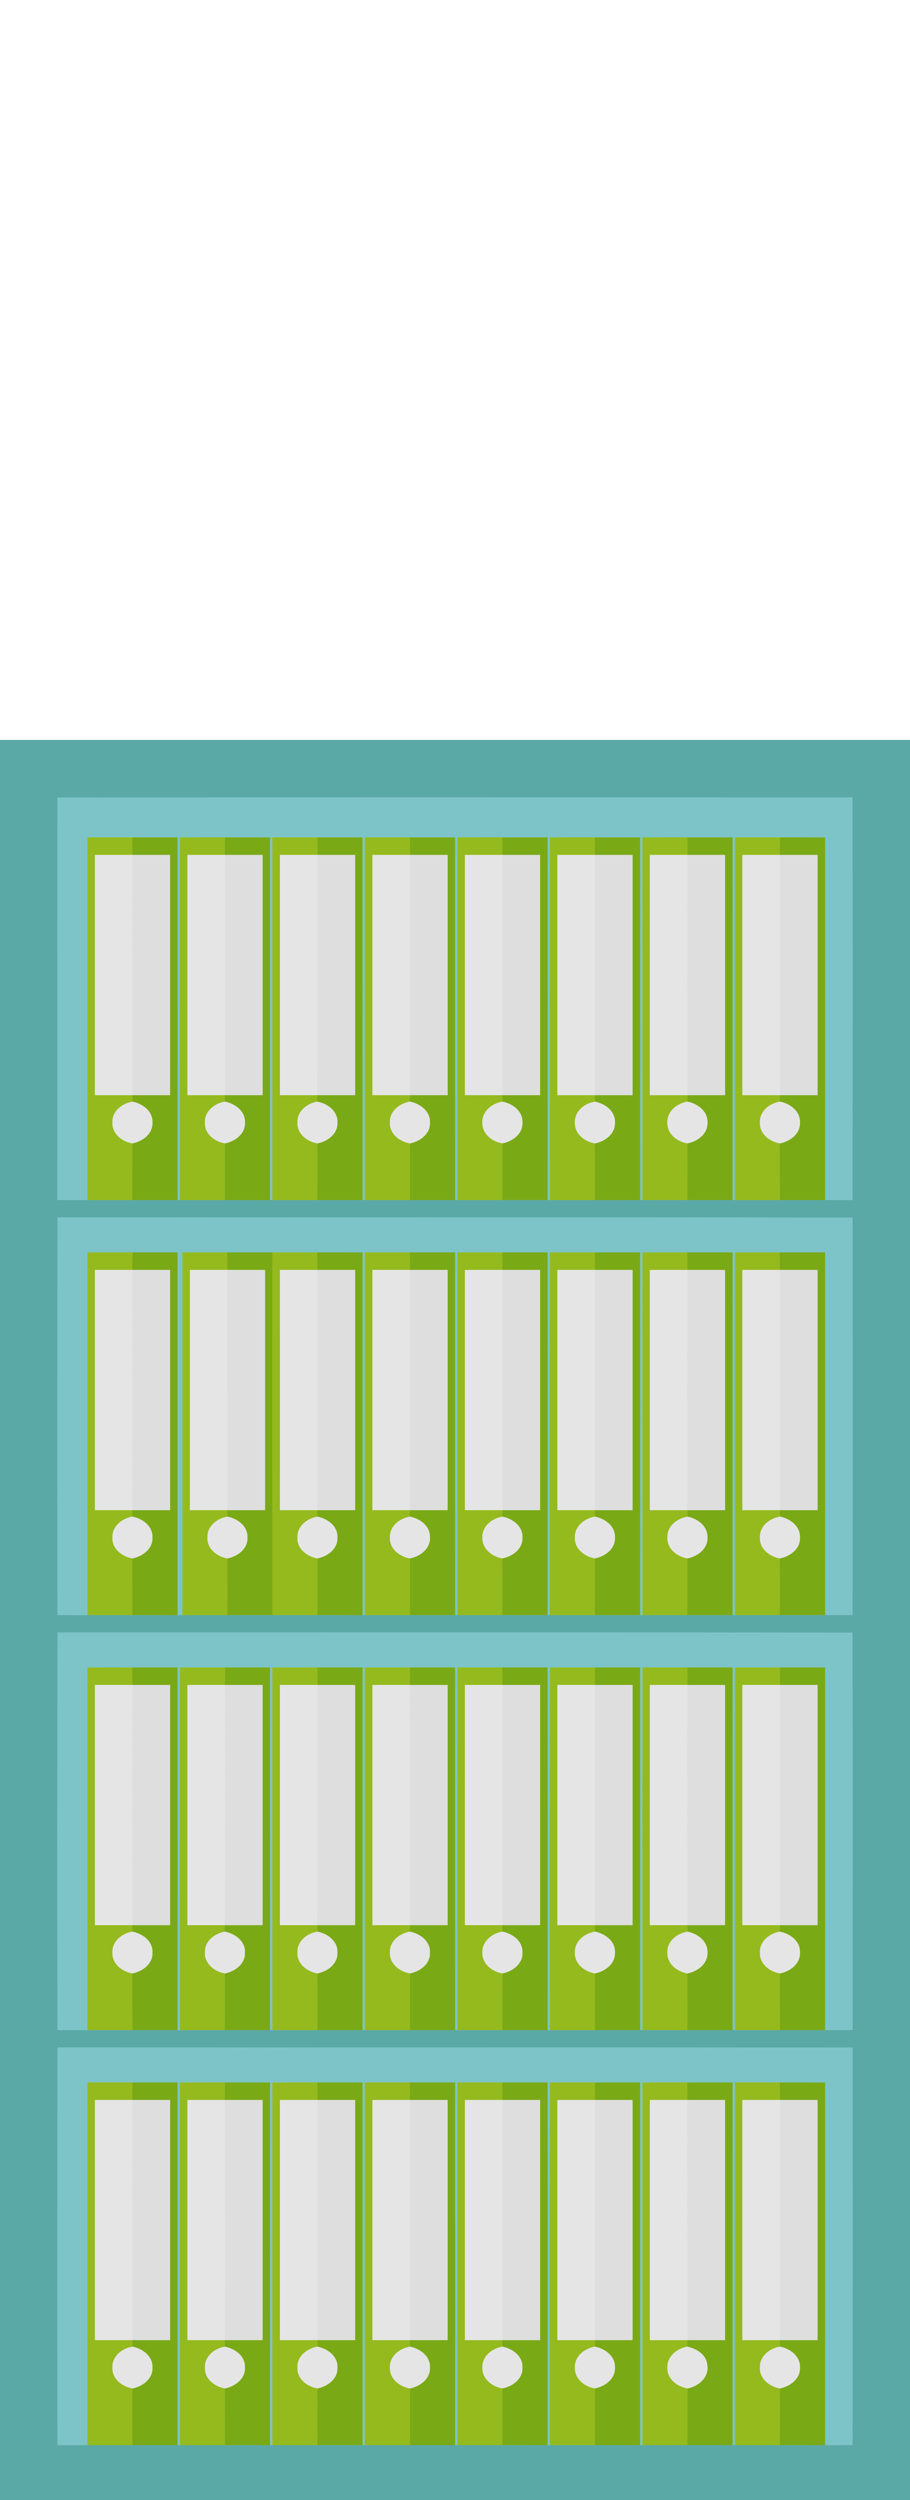 <?xml version="1.0" encoding="UTF-8" ?>
<!DOCTYPE svg PUBLIC "-//W3C//DTD SVG 1.1//EN" "http://www.w3.org/Graphics/SVG/1.1/DTD/svg11.dtd">
<svg width="364pt" height="1000pt" viewBox="0 0 364 1000" version="1.1" xmlns="http://www.w3.org/2000/svg">
<path fill="#5ba9a6" stroke="#5ba9a6" stroke-width="0.094" opacity="1.00" d=" M 0.00 296.00 C 121.33 296.00 242.67 296.00 364.00 296.00 L 364.00 1000.00 L 0.00 1000.00 L 0.00 296.00 M 23.03 319.03 C 22.95 372.67 23.04 426.31 22.99 479.95 C 26.99 480.00 31.00 480.02 35.00 479.99 C 41.00 480.00 47.00 480.00 53.00 480.00 C 59.00 480.00 65.00 480.00 71.00 480.00 L 72.00 480.00 C 77.99 480.00 83.99 480.00 89.98 479.99 C 95.99 480.01 101.99 479.99 108.00 480.01 L 109.00 479.99 C 114.99 480.01 120.98 480.00 126.97 480.00 C 132.98 480.00 138.99 480.00 145.00 480.00 L 146.00 479.99 C 152.00 480.00 158.00 480.00 164.01 480.00 C 170.00 480.00 176.00 480.00 182.00 480.00 L 183.00 480.00 C 189.00 480.00 195.01 480.00 201.01 479.99 C 207.01 480.00 213.00 480.00 219.00 479.99 L 220.00 479.99 C 226.00 480.01 232.00 480.00 238.00 480.00 C 244.00 480.00 250.00 480.01 256.00 479.99 L 257.00 479.99 C 262.99 480.00 268.97 480.00 274.96 479.99 C 280.97 480.00 286.99 480.00 293.00 480.00 L 294.00 479.99 C 300.01 480.00 306.03 480.01 312.04 479.99 C 318.03 480.01 324.01 480.00 330.00 479.99 C 333.65 480.03 337.31 480.01 340.96 479.95 C 340.99 426.30 341.07 372.66 340.93 319.01 C 234.96 319.01 128.99 318.96 23.03 319.03 M 23.06 487.00 C 22.96 539.99 22.98 592.98 23.03 645.97 C 27.02 646.00 31.01 646.02 35.00 646.00 C 40.99 646.00 46.99 646.01 52.99 645.99 C 58.99 646.00 65.00 645.99 71.00 646.01 C 71.50 646.01 72.50 646.01 73.00 646.01 C 78.99 645.99 84.99 646.00 90.99 646.00 C 97.00 646.00 103.00 646.00 109.01 645.99 C 115.00 646.00 121.00 646.00 126.99 645.99 C 132.99 646.01 139.00 645.99 145.00 646.01 L 146.00 645.99 C 151.99 646.01 157.99 646.00 163.98 646.00 C 169.99 646.00 175.99 646.00 182.00 646.00 L 183.00 646.00 C 189.00 646.00 194.99 646.00 200.99 645.99 C 206.99 646.00 213.00 646.01 219.00 645.99 L 220.00 645.99 C 226.00 646.01 231.99 646.00 237.99 646.00 C 243.99 646.00 249.99 646.00 256.00 646.00 L 257.00 645.99 C 262.99 646.00 268.98 646.00 274.98 646.00 C 280.98 646.00 286.99 646.00 293.00 646.00 L 294.00 646.00 C 299.99 646.00 305.98 646.00 311.97 645.99 C 317.98 646.00 323.99 646.01 330.00 645.98 C 333.65 645.99 337.31 645.99 340.97 645.96 C 341.04 592.99 341.00 540.02 340.99 487.06 C 235.02 486.92 129.04 487.05 23.06 487.00 M 23.05 653.02 C 22.99 706.01 22.92 759.00 23.05 812.00 C 27.04 812.02 31.02 812.03 35.00 811.99 C 41.01 812.00 47.02 812.00 53.04 811.99 C 59.02 812.00 65.01 812.00 71.00 811.99 L 72.00 811.99 C 77.99 812.00 83.99 812.00 89.98 811.99 C 95.99 812.00 101.99 812.00 108.00 812.00 L 109.00 811.99 C 115.00 812.01 121.00 812.00 127.01 812.00 C 133.01 812.00 139.00 812.00 145.00 812.00 L 146.00 812.00 C 152.00 812.00 158.00 812.00 164.00 812.00 C 170.00 812.00 176.00 812.00 182.00 812.00 L 183.00 811.99 C 189.01 812.01 195.03 812.00 201.04 811.99 C 207.03 812.00 213.01 812.00 219.00 812.00 L 220.00 811.99 C 226.00 812.01 232.01 812.00 238.01 811.99 C 244.01 812.00 250.00 812.00 256.00 812.00 L 257.00 811.99 C 262.99 812.00 268.98 812.00 274.98 812.00 C 280.98 812.00 286.99 812.00 293.00 812.00 L 294.00 811.99 C 300.00 812.00 306.01 812.00 312.01 811.99 C 318.01 812.01 324.00 811.99 330.00 812.01 C 333.67 812.02 337.33 811.99 341.00 811.93 C 340.97 758.98 341.07 706.02 340.95 653.07 C 234.99 652.93 129.02 653.02 23.05 653.02 M 23.04 818.99 C 22.98 871.98 22.96 924.97 23.03 977.96 C 27.02 978.02 31.01 978.03 35.00 977.99 C 41.00 978.00 47.00 978.00 53.00 978.00 C 59.00 978.00 65.00 978.00 71.00 977.99 L 72.00 978.00 C 78.00 977.99 84.00 978.00 90.00 978.00 C 96.00 978.00 102.00 978.01 108.00 977.99 L 109.00 978.00 C 115.01 978.00 121.01 978.00 127.02 977.99 C 133.01 978.00 139.01 978.00 145.00 977.99 L 146.00 977.99 C 152.02 978.00 158.04 978.00 164.07 978.00 C 170.04 978.00 176.02 978.00 182.00 978.00 L 183.00 977.99 C 189.01 978.00 195.02 978.00 201.03 978.00 C 207.02 978.00 213.01 978.01 219.00 977.99 L 220.00 977.99 C 226.00 978.00 232.00 978.00 238.00 977.99 C 244.00 978.00 250.00 978.00 256.00 978.00 L 257.00 977.99 C 263.01 978.00 269.02 978.00 275.03 978.00 C 281.02 978.00 287.01 978.00 293.00 978.00 L 294.00 978.00 C 300.00 978.00 305.99 978.00 311.99 978.00 C 317.99 978.00 323.99 978.01 330.00 977.99 C 333.66 977.99 337.32 977.99 340.98 977.96 C 341.00 924.99 341.03 872.01 340.99 819.04 C 235.01 818.93 129.02 819.05 23.04 818.99 Z" />
<path fill="#7dc4c8" stroke="#7dc4c8" stroke-width="0.094" opacity="1.00" d=" M 23.03 319.03 C 128.99 318.96 234.96 319.01 340.93 319.01 C 341.07 372.66 340.99 426.30 340.96 479.95 C 337.31 480.01 333.65 480.03 330.00 479.99 C 330.00 431.66 330.00 383.34 330.00 335.01 C 324.00 334.99 318.01 335.00 312.01 335.00 C 306.01 335.00 300.00 335.00 294.00 335.00 C 294.00 383.33 294.00 431.66 294.00 479.99 L 293.00 480.00 C 293.00 431.67 293.01 383.33 292.99 335.00 C 287.00 335.00 281.01 335.00 275.02 335.00 C 269.01 335.00 263.00 334.99 257.00 335.01 C 257.00 383.34 257.00 431.67 257.00 479.99 L 256.00 479.99 C 255.99 431.66 256.01 383.33 255.99 335.00 C 249.99 335.00 243.99 335.00 237.99 335.00 C 231.99 335.00 226.00 334.99 220.00 335.01 C 220.00 383.33 220.00 431.66 220.00 479.99 L 219.00 479.99 C 219.00 431.66 219.01 383.33 218.99 335.00 C 213.00 335.00 207.01 335.00 201.02 335.00 C 195.01 335.00 189.00 334.99 183.00 335.01 C 183.00 383.34 183.00 431.67 183.00 480.00 L 182.00 480.00 C 181.99 431.66 182.01 383.33 181.99 335.00 C 176.00 335.00 170.01 335.00 164.02 335.00 C 158.01 335.00 152.01 335.00 146.01 335.00 C 145.99 383.33 146.00 431.66 146.00 479.99 L 145.00 480.00 C 144.99 431.67 145.01 383.33 144.99 335.00 C 138.99 335.00 132.99 335.00 126.99 335.00 C 121.00 335.00 115.00 335.00 109.01 335.00 C 108.99 383.33 109.01 431.66 109.00 479.99 L 108.00 480.01 C 108.00 431.67 108.01 383.34 108.00 335.00 C 101.99 335.00 95.98 335.00 89.98 335.00 C 83.98 335.00 77.99 334.99 72.00 335.01 C 72.00 383.34 72.00 431.67 72.00 480.00 L 71.00 480.00 C 71.00 431.66 71.01 383.33 70.99 335.00 C 64.99 335.00 58.99 335.00 52.99 335.00 C 46.99 335.00 41.00 335.00 35.00 335.00 C 35.00 383.33 35.00 431.66 35.00 479.99 C 31.00 480.02 26.99 480.00 22.99 479.95 C 23.04 426.31 22.95 372.67 23.03 319.03 Z" />
<path fill="#95ba1d" stroke="#95ba1d" stroke-width="0.094" opacity="1.00" d=" M 35.00 335.00 C 41.00 335.00 46.99 335.00 52.99 335.00 C 53.00 337.33 53.01 339.66 53.02 342.00 C 48.01 342.00 43.01 342.00 38.00 342.00 C 38.00 374.00 38.00 406.00 38.00 438.00 C 43.00 438.00 48.00 438.00 53.00 438.00 C 53.00 438.67 53.00 440.01 53.00 440.68 C 48.89 441.35 44.82 444.46 45.01 448.99 C 44.81 453.53 48.89 456.63 53.01 457.32 C 53.02 464.88 53.00 472.43 53.00 480.00 C 47.00 480.00 41.00 480.00 35.00 479.99 C 35.00 431.66 35.00 383.33 35.00 335.00 Z" />
<path fill="#7aa916" stroke="#7aa916" stroke-width="0.094" opacity="1.00" d=" M 52.99 335.00 C 58.99 335.00 64.99 335.00 70.99 335.00 C 71.01 383.33 71.00 431.66 71.00 480.00 C 65.00 480.00 59.00 480.00 53.00 480.00 C 53.00 472.43 53.02 464.88 53.01 457.32 C 57.02 456.46 61.11 453.56 60.94 449.03 C 61.14 444.47 57.05 441.52 53.00 440.68 C 53.00 440.01 53.00 438.67 53.00 438.00 C 58.00 438.00 63.00 438.00 68.00 438.00 C 68.00 406.00 68.00 374.00 68.00 342.00 C 63.01 342.00 58.01 342.00 53.02 342.00 C 53.01 339.66 53.00 337.33 52.99 335.00 Z" />
<path fill="#95ba1d" stroke="#95ba1d" stroke-width="0.094" opacity="1.00" d=" M 72.00 335.01 C 77.99 334.99 83.98 335.00 89.98 335.00 C 89.98 337.33 89.98 339.66 89.98 342.00 C 84.98 342.00 79.99 342.00 75.00 342.00 C 75.00 374.00 75.00 406.00 75.00 438.00 C 80.00 438.00 85.00 438.00 90.00 438.00 C 89.99 438.67 89.97 440.01 89.96 440.68 C 85.86 441.38 81.82 444.48 82.01 449.00 C 81.80 453.53 85.89 456.61 89.99 457.32 C 89.96 464.88 90.02 472.44 89.98 479.99 C 83.99 480.00 77.99 480.00 72.00 480.00 C 72.00 431.67 72.00 383.34 72.00 335.01 Z" />
<path fill="#7aa916" stroke="#7aa916" stroke-width="0.094" opacity="1.00" d=" M 89.98 335.00 C 95.98 335.00 101.99 335.00 108.00 335.00 C 108.01 383.34 108.00 431.67 108.00 480.01 C 101.99 479.99 95.99 480.01 89.98 479.99 C 90.02 472.44 89.96 464.88 89.99 457.32 C 94.01 456.48 98.11 453.56 97.94 449.03 C 98.14 444.46 94.02 441.49 89.96 440.68 C 89.97 440.01 89.99 438.67 90.00 438.00 C 95.00 438.00 100.00 438.00 105.00 438.00 C 105.00 406.00 105.00 374.00 105.00 342.00 C 99.99 342.00 94.98 342.00 89.98 342.00 C 89.98 339.66 89.98 337.33 89.98 335.00 Z" />
<path fill="#95ba1d" stroke="#95ba1d" stroke-width="0.094" opacity="1.00" d=" M 109.01 335.00 C 115.00 335.00 121.00 335.00 126.99 335.00 C 127.01 337.33 127.02 339.66 127.03 342.00 C 122.02 342.00 117.01 342.00 112.00 342.00 C 112.00 374.00 112.00 406.00 112.00 438.00 C 116.99 438.00 121.97 438.00 126.95 438.00 C 126.94 438.67 126.93 440.01 126.92 440.68 C 122.85 441.41 118.82 444.49 119.01 448.99 C 118.80 453.53 122.89 456.63 127.00 457.32 C 127.04 464.88 127.01 472.44 126.97 480.00 C 120.98 480.00 114.99 480.01 109.00 479.99 C 109.01 431.66 108.99 383.33 109.01 335.00 Z" />
<path fill="#7aa916" stroke="#7aa916" stroke-width="0.094" opacity="1.00" d=" M 126.99 335.00 C 132.99 335.00 138.99 335.00 144.99 335.00 C 145.01 383.33 144.99 431.67 145.00 480.00 C 138.99 480.00 132.98 480.00 126.97 480.00 C 127.01 472.44 127.04 464.88 127.00 457.32 C 131.02 456.47 135.12 453.55 134.94 449.01 C 135.13 444.43 130.99 441.47 126.92 440.68 C 126.93 440.01 126.94 438.67 126.95 438.00 C 131.97 438.00 136.98 438.00 142.00 438.00 C 142.00 406.00 142.00 374.00 142.00 342.00 C 137.01 342.00 132.02 342.00 127.03 342.00 C 127.02 339.66 127.01 337.33 126.99 335.00 Z" />
<path fill="#95ba1d" stroke="#95ba1d" stroke-width="0.094" opacity="1.00" d=" M 146.01 335.00 C 152.01 335.00 158.01 335.00 164.02 335.00 C 164.01 337.33 164.01 339.66 164.01 342.00 C 159.00 342.00 154.00 342.00 149.00 342.00 C 149.00 374.00 148.99 406.00 149.00 438.00 C 154.01 438.00 159.01 438.00 164.02 438.00 C 163.99 438.67 163.95 440.01 163.92 440.68 C 159.83 441.41 155.79 444.51 156.01 449.04 C 155.83 453.56 159.90 456.61 163.99 457.32 C 164.05 464.88 163.96 472.44 164.01 480.00 C 158.00 480.00 152.00 480.00 146.00 479.99 C 146.00 431.66 145.99 383.33 146.01 335.00 Z" />
<path fill="#7aa916" stroke="#7aa916" stroke-width="0.094" opacity="1.00" d=" M 164.02 335.00 C 170.01 335.00 176.00 335.00 181.99 335.00 C 182.01 383.33 181.99 431.66 182.00 480.00 C 176.00 480.00 170.00 480.00 164.01 480.00 C 163.96 472.44 164.05 464.88 163.99 457.32 C 168.02 456.48 172.11 453.56 171.94 449.02 C 172.13 444.43 168.00 441.47 163.92 440.68 C 163.95 440.01 163.99 438.67 164.02 438.00 C 169.01 438.00 174.01 438.00 179.00 438.00 C 179.00 406.00 179.00 374.00 179.00 342.00 C 174.00 342.00 169.00 342.00 164.01 342.00 C 164.01 339.66 164.01 337.33 164.02 335.00 Z" />
<path fill="#95ba1d" stroke="#95ba1d" stroke-width="0.094" opacity="1.00" d=" M 183.00 335.01 C 189.00 334.99 195.01 335.00 201.02 335.00 C 201.01 337.33 201.02 339.66 201.02 342.00 C 196.01 342.00 191.01 342.00 186.00 342.00 C 186.00 374.00 186.00 406.00 186.00 438.00 C 191.00 438.00 196.01 438.00 201.01 438.00 C 201.00 438.67 200.99 440.01 200.98 440.68 C 196.86 441.37 192.80 444.49 193.01 449.03 C 192.82 453.55 196.91 456.64 201.01 457.31 C 201.03 464.87 200.99 472.43 201.01 479.99 C 195.01 480.00 189.00 480.00 183.00 480.00 C 183.00 431.67 183.00 383.34 183.00 335.01 Z" />
<path fill="#7aa916" stroke="#7aa916" stroke-width="0.094" opacity="1.00" d=" M 201.02 335.00 C 207.01 335.00 213.00 335.00 218.99 335.00 C 219.01 383.33 219.00 431.66 219.00 479.99 C 213.00 480.00 207.01 480.00 201.01 479.99 C 200.99 472.43 201.03 464.87 201.01 457.31 C 205.03 456.47 209.11 453.54 208.94 449.02 C 209.14 444.46 205.03 441.50 200.98 440.68 C 200.99 440.01 201.00 438.67 201.01 438.00 C 206.01 438.00 211.00 438.00 216.00 438.00 C 216.00 406.00 216.00 374.00 216.00 342.00 C 211.01 342.00 206.01 342.00 201.02 342.00 C 201.02 339.66 201.01 337.33 201.02 335.00 Z" />
<path fill="#95ba1d" stroke="#95ba1d" stroke-width="0.094" opacity="1.00" d=" M 220.00 335.01 C 226.00 334.99 231.99 335.00 237.99 335.00 C 237.99 337.33 237.99 339.66 238.00 342.00 C 233.00 342.00 228.00 342.00 223.00 342.00 C 223.00 374.00 223.00 406.00 223.00 438.00 C 228.01 438.00 233.01 438.00 238.01 438.00 C 238.00 438.67 237.97 440.01 237.95 440.68 C 233.86 441.38 229.82 444.48 230.01 448.98 C 229.80 453.53 233.89 456.63 238.01 457.32 C 237.96 464.88 237.98 472.44 238.00 480.00 C 232.00 480.00 226.00 480.01 220.00 479.99 C 220.00 431.66 220.00 383.33 220.00 335.01 Z" />
<path fill="#7aa916" stroke="#7aa916" stroke-width="0.094" opacity="1.00" d=" M 237.99 335.00 C 243.99 335.00 249.99 335.00 255.99 335.00 C 256.01 383.33 255.99 431.66 256.00 479.99 C 250.00 480.01 244.00 480.00 238.00 480.00 C 237.98 472.44 237.96 464.88 238.01 457.32 C 242.03 456.47 246.12 453.55 245.94 449.01 C 246.13 444.44 242.01 441.49 237.95 440.68 C 237.97 440.01 238.00 438.67 238.01 438.00 C 243.01 438.00 248.00 438.00 253.00 438.00 C 253.00 406.00 253.00 374.00 253.00 342.00 C 248.00 342.00 243.00 342.00 238.00 342.00 C 237.99 339.66 237.99 337.33 237.99 335.00 Z" />
<path fill="#95ba1d" stroke="#95ba1d" stroke-width="0.094" opacity="1.00" d=" M 257.00 335.01 C 263.00 334.99 269.01 335.00 275.02 335.00 C 275.02 337.33 275.02 339.66 275.03 342.00 C 270.02 342.00 265.01 342.00 260.00 342.00 C 260.00 374.00 260.00 406.00 260.00 438.00 C 265.01 438.00 270.03 438.00 275.04 438.00 C 275.02 438.67 274.99 440.01 274.98 440.68 C 270.88 441.37 266.83 444.46 267.01 448.98 C 266.79 453.51 270.86 456.58 274.94 457.32 C 275.09 464.88 274.97 472.44 274.96 479.99 C 268.97 480.00 262.99 480.00 257.00 479.99 C 257.00 431.67 257.00 383.34 257.00 335.01 Z" />
<path fill="#7aa916" stroke="#7aa916" stroke-width="0.094" opacity="1.00" d=" M 275.02 335.00 C 281.01 335.00 287.00 335.00 292.99 335.00 C 293.01 383.33 293.00 431.67 293.00 480.00 C 286.99 480.00 280.97 480.00 274.96 479.99 C 274.97 472.44 275.09 464.88 274.94 457.32 C 278.99 456.51 283.11 453.57 282.94 449.02 C 283.14 444.46 279.03 441.50 274.98 440.68 C 274.99 440.01 275.02 438.67 275.04 438.00 C 280.03 438.00 285.01 438.00 290.00 438.00 C 290.00 406.00 290.00 374.00 290.00 342.00 C 285.01 342.00 280.02 342.00 275.03 342.00 C 275.02 339.66 275.02 337.33 275.02 335.00 Z" />
<path fill="#95ba1d" stroke="#95ba1d" stroke-width="0.094" opacity="1.00" d=" M 294.00 335.00 C 300.00 335.00 306.01 335.00 312.01 335.00 C 312.00 337.33 311.99 339.66 311.99 342.00 C 306.99 342.00 301.99 342.00 297.00 342.00 C 297.00 374.00 297.00 406.00 297.00 438.00 C 302.00 438.00 307.00 438.00 312.00 438.00 C 311.98 438.67 311.94 440.01 311.92 440.68 C 307.85 441.40 303.81 444.49 304.01 449.00 C 303.81 453.53 307.88 456.61 311.98 457.32 C 311.94 464.88 311.96 472.43 312.04 479.99 C 306.03 480.01 300.01 480.00 294.00 479.99 C 294.00 431.66 294.00 383.33 294.00 335.00 Z" />
<path fill="#7aa916" stroke="#7aa916" stroke-width="0.094" opacity="1.00" d=" M 312.01 335.00 C 318.01 335.00 324.00 334.99 330.00 335.01 C 330.00 383.34 330.00 431.66 330.00 479.99 C 324.01 480.00 318.03 480.01 312.04 479.99 C 311.96 472.43 311.94 464.88 311.98 457.32 C 316.02 456.48 320.14 453.54 319.94 448.98 C 320.11 444.42 315.99 441.47 311.92 440.68 C 311.94 440.01 311.98 438.67 312.00 438.00 C 317.00 438.00 322.00 438.00 327.00 438.00 C 327.00 406.00 327.00 374.00 327.00 342.00 C 321.99 342.00 316.99 342.00 311.99 342.00 C 311.99 339.66 312.00 337.33 312.01 335.00 Z" />
<path fill="#e5e5e5" stroke="#e5e5e5" stroke-width="0.094" opacity="1.00" d=" M 38.00 342.00 C 43.01 342.00 48.01 342.00 53.02 342.00 C 52.91 374.00 53.08 406.00 53.00 438.00 C 48.00 438.00 43.00 438.00 38.00 438.00 C 38.00 406.00 38.00 374.00 38.00 342.00 Z" />
<path fill="#dedede" stroke="#dedede" stroke-width="0.094" opacity="1.00" d=" M 53.02 342.00 C 58.01 342.00 63.01 342.00 68.00 342.00 C 68.00 374.00 68.00 406.00 68.00 438.00 C 63.00 438.00 58.00 438.00 53.00 438.00 C 53.08 406.00 52.91 374.00 53.02 342.00 Z" />
<path fill="#e5e5e5" stroke="#e5e5e5" stroke-width="0.094" opacity="1.00" d=" M 75.00 342.00 C 79.99 342.00 84.98 342.00 89.98 342.00 C 90.07 374.00 89.98 406.00 90.00 438.00 C 85.00 438.00 80.00 438.00 75.00 438.00 C 75.00 406.00 75.00 374.00 75.00 342.00 Z" />
<path fill="#dedede" stroke="#dedede" stroke-width="0.094" opacity="1.00" d=" M 89.98 342.00 C 94.98 342.00 99.99 342.00 105.00 342.00 C 105.00 374.00 105.00 406.00 105.00 438.00 C 100.00 438.00 95.00 438.00 90.00 438.00 C 89.98 406.00 90.07 374.00 89.98 342.00 Z" />
<path fill="#e5e5e5" stroke="#e5e5e5" stroke-width="0.094" opacity="1.00" d=" M 112.00 342.00 C 117.01 342.00 122.02 342.00 127.03 342.00 C 126.91 374.00 127.06 406.00 126.95 438.00 C 121.97 438.00 116.99 438.00 112.00 438.00 C 112.00 406.00 112.00 374.00 112.00 342.00 Z" />
<path fill="#dedede" stroke="#dedede" stroke-width="0.094" opacity="1.00" d=" M 127.03 342.00 C 132.02 342.00 137.01 342.00 142.00 342.00 C 142.00 374.00 142.00 406.00 142.00 438.00 C 136.98 438.00 131.97 438.00 126.95 438.00 C 127.06 406.00 126.91 374.00 127.03 342.00 Z" />
<path fill="#e5e5e5" stroke="#e5e5e5" stroke-width="0.094" opacity="1.00" d=" M 149.00 342.00 C 154.00 342.00 159.00 342.00 164.01 342.00 C 163.94 374.00 164.05 406.00 164.02 438.00 C 159.01 438.00 154.01 438.00 149.00 438.00 C 148.99 406.00 149.00 374.00 149.00 342.00 Z" />
<path fill="#dedede" stroke="#dedede" stroke-width="0.094" opacity="1.00" d=" M 164.01 342.00 C 169.00 342.00 174.00 342.00 179.00 342.00 C 179.00 374.00 179.00 406.00 179.00 438.00 C 174.01 438.00 169.01 438.00 164.02 438.00 C 164.05 406.00 163.94 374.00 164.01 342.00 Z" />
<path fill="#e5e5e5" stroke="#e5e5e5" stroke-width="0.094" opacity="1.00" d=" M 186.00 342.00 C 191.01 342.00 196.01 342.00 201.02 342.00 C 201.05 374.00 200.95 406.00 201.01 438.00 C 196.01 438.00 191.00 438.00 186.00 438.00 C 186.00 406.00 186.00 374.00 186.00 342.00 Z" />
<path fill="#dedede" stroke="#dedede" stroke-width="0.094" opacity="1.00" d=" M 201.02 342.00 C 206.01 342.00 211.01 342.00 216.00 342.00 C 216.00 374.00 216.00 406.00 216.00 438.00 C 211.00 438.00 206.01 438.00 201.01 438.00 C 200.95 406.00 201.05 374.00 201.02 342.00 Z" />
<path fill="#e5e5e5" stroke="#e5e5e5" stroke-width="0.094" opacity="1.00" d=" M 223.00 342.00 C 228.00 342.00 233.00 342.00 238.00 342.00 C 238.02 374.00 237.96 406.00 238.01 438.00 C 233.01 438.00 228.01 438.00 223.00 438.00 C 223.00 406.00 223.00 374.00 223.00 342.00 Z" />
<path fill="#dedede" stroke="#dedede" stroke-width="0.094" opacity="1.00" d=" M 238.00 342.00 C 243.00 342.00 248.00 342.00 253.00 342.00 C 253.00 374.00 253.00 406.00 253.00 438.00 C 248.00 438.00 243.01 438.00 238.01 438.00 C 237.96 406.00 238.02 374.00 238.00 342.00 Z" />
<path fill="#e5e5e5" stroke="#e5e5e5" stroke-width="0.094" opacity="1.00" d=" M 260.00 342.00 C 265.01 342.00 270.02 342.00 275.03 342.00 C 274.95 374.00 275.01 406.00 275.04 438.00 C 270.03 438.00 265.01 438.00 260.00 438.00 C 260.00 406.00 260.00 374.00 260.00 342.00 Z" />
<path fill="#dedede" stroke="#dedede" stroke-width="0.094" opacity="1.00" d=" M 275.03 342.00 C 280.02 342.00 285.01 342.00 290.00 342.00 C 290.00 374.00 290.00 406.00 290.00 438.00 C 285.01 438.00 280.03 438.00 275.04 438.00 C 275.01 406.00 274.95 374.00 275.03 342.00 Z" />
<path fill="#e5e5e5" stroke="#e5e5e5" stroke-width="0.094" opacity="1.00" d=" M 297.00 342.00 C 301.99 342.00 306.99 342.00 311.99 342.00 C 312.08 374.00 311.94 406.00 312.00 438.00 C 307.00 438.00 302.00 438.00 297.00 438.00 C 297.00 406.00 297.00 374.00 297.00 342.00 Z" />
<path fill="#dedede" stroke="#dedede" stroke-width="0.094" opacity="1.00" d=" M 311.99 342.00 C 316.99 342.00 321.99 342.00 327.00 342.00 C 327.00 374.00 327.00 406.00 327.00 438.00 C 322.00 438.00 317.00 438.00 312.00 438.00 C 311.94 406.00 312.08 374.00 311.99 342.00 Z" />
<path fill="#e5e5e5" stroke="#e5e5e5" stroke-width="0.094" opacity="1.00" d=" M 45.01 448.99 C 44.82 444.46 48.89 441.35 53.00 440.68 C 57.05 441.52 61.14 444.47 60.94 449.03 C 61.11 453.56 57.02 456.46 53.01 457.32 C 48.89 456.63 44.81 453.53 45.01 448.99 Z" />
<path fill="#e5e5e5" stroke="#e5e5e5" stroke-width="0.094" opacity="1.00" d=" M 82.01 449.00 C 81.82 444.48 85.86 441.38 89.96 440.68 C 94.02 441.49 98.14 444.46 97.94 449.03 C 98.11 453.56 94.01 456.48 89.99 457.32 C 85.89 456.61 81.80 453.53 82.01 449.00 Z" />
<path fill="#e5e5e5" stroke="#e5e5e5" stroke-width="0.094" opacity="1.00" d=" M 119.01 448.99 C 118.82 444.49 122.85 441.41 126.92 440.68 C 130.99 441.47 135.13 444.43 134.94 449.01 C 135.12 453.55 131.02 456.47 127.00 457.32 C 122.89 456.63 118.80 453.53 119.01 448.99 Z" />
<path fill="#e5e5e5" stroke="#e5e5e5" stroke-width="0.094" opacity="1.00" d=" M 156.01 449.04 C 155.79 444.51 159.83 441.41 163.92 440.68 C 168.00 441.47 172.13 444.43 171.94 449.02 C 172.11 453.56 168.02 456.48 163.99 457.32 C 159.90 456.61 155.83 453.56 156.01 449.04 Z" />
<path fill="#e5e5e5" stroke="#e5e5e5" stroke-width="0.094" opacity="1.00" d=" M 193.01 449.03 C 192.80 444.49 196.86 441.37 200.98 440.68 C 205.03 441.50 209.14 444.46 208.94 449.02 C 209.11 453.54 205.03 456.47 201.01 457.31 C 196.91 456.64 192.82 453.55 193.01 449.03 Z" />
<path fill="#e5e5e5" stroke="#e5e5e5" stroke-width="0.094" opacity="1.00" d=" M 230.01 448.98 C 229.82 444.48 233.86 441.38 237.95 440.68 C 242.01 441.49 246.13 444.44 245.94 449.01 C 246.12 453.55 242.03 456.47 238.01 457.32 C 233.89 456.63 229.80 453.53 230.01 448.98 Z" />
<path fill="#e5e5e5" stroke="#e5e5e5" stroke-width="0.094" opacity="1.00" d=" M 267.01 448.98 C 266.83 444.46 270.88 441.37 274.98 440.68 C 279.03 441.50 283.14 444.46 282.94 449.02 C 283.11 453.57 278.99 456.51 274.94 457.32 C 270.86 456.58 266.79 453.51 267.01 448.98 Z" />
<path fill="#e5e5e5" stroke="#e5e5e5" stroke-width="0.094" opacity="1.00" d=" M 304.01 449.00 C 303.81 444.49 307.85 441.40 311.92 440.68 C 315.99 441.47 320.11 444.42 319.94 448.98 C 320.14 453.54 316.02 456.48 311.98 457.32 C 307.88 456.61 303.81 453.53 304.01 449.00 Z" />
<path fill="#7dc4c8" stroke="#7dc4c8" stroke-width="0.094" opacity="1.00" d=" M 23.06 487.00 C 129.04 487.05 235.02 486.92 340.99 487.06 C 341.00 540.02 341.04 592.99 340.97 645.96 C 337.31 645.99 333.65 645.99 330.00 645.98 C 330.00 597.66 330.01 549.33 329.99 501.00 C 323.98 501.00 317.98 501.00 311.97 501.00 C 305.98 501.00 299.99 500.99 294.00 501.01 C 294.00 549.34 294.00 597.67 294.00 646.00 L 293.00 646.00 C 293.00 597.67 293.01 549.33 292.99 501.00 C 286.99 501.00 280.99 501.00 274.99 501.00 C 268.99 501.00 263.00 501.00 257.00 501.00 C 257.00 549.33 257.00 597.66 257.00 645.99 L 256.00 646.00 C 256.00 597.67 256.01 549.33 255.99 501.00 C 250.00 501.00 244.00 501.00 238.01 501.00 C 232.01 501.00 226.01 501.00 220.01 501.00 C 219.99 549.33 220.00 597.66 220.00 645.99 L 219.00 645.99 C 219.00 597.66 219.00 549.33 219.00 501.00 C 213.00 501.00 207.00 501.00 201.01 501.00 C 195.00 501.00 189.00 500.99 183.00 501.01 C 183.00 549.34 183.00 597.67 183.00 646.00 L 182.00 646.00 C 181.99 597.66 182.01 549.33 181.99 501.00 C 175.99 501.00 170.00 501.00 164.01 501.00 C 158.00 501.00 152.00 501.00 146.00 501.00 C 145.99 549.33 146.00 597.66 146.00 645.99 L 145.00 646.01 C 145.00 597.67 145.00 549.34 145.00 501.01 C 138.99 500.99 132.99 501.00 126.98 501.00 C 121.00 501.00 115.01 501.00 109.03 501.00 C 103.01 501.00 96.99 501.00 90.98 501.00 C 84.99 501.00 78.99 500.99 73.00 501.01 C 73.00 549.34 73.00 597.67 73.00 646.01 C 72.50 646.01 71.50 646.01 71.00 646.01 C 71.00 597.67 71.00 549.34 71.00 501.00 C 65.01 500.99 59.02 501.00 53.03 501.00 C 47.02 501.00 41.01 500.99 35.00 501.01 C 35.00 549.34 35.00 597.67 35.00 646.00 C 31.01 646.02 27.02 646.00 23.03 645.97 C 22.98 592.98 22.96 539.99 23.06 487.00 Z" />
<path fill="#95ba1d" stroke="#95ba1d" stroke-width="0.094" opacity="1.00" d=" M 35.00 501.01 C 41.01 500.99 47.02 501.00 53.03 501.00 C 53.01 503.33 52.99 505.66 52.97 508.00 C 47.98 508.00 42.99 508.00 38.00 508.00 C 38.00 540.00 38.00 572.00 38.00 604.00 C 42.99 604.00 47.98 604.00 52.97 604.00 C 52.96 604.67 52.93 606.00 52.92 606.67 C 48.85 607.41 44.82 610.48 45.01 614.98 C 44.79 619.50 48.85 622.57 52.92 623.32 C 53.03 630.88 53.04 638.43 52.99 645.99 C 46.99 646.01 40.99 646.00 35.00 646.00 C 35.00 597.67 35.00 549.34 35.00 501.01 Z" />
<path fill="#7aa916" stroke="#7aa916" stroke-width="0.094" opacity="1.00" d=" M 53.03 501.00 C 59.02 501.00 65.01 500.99 71.00 501.00 C 71.00 549.34 71.00 597.67 71.00 646.01 C 65.00 645.99 58.99 646.00 52.99 645.99 C 53.04 638.43 53.03 630.88 52.92 623.32 C 56.97 622.51 61.10 619.59 60.94 615.04 C 61.14 610.45 57.01 607.47 52.92 606.67 C 52.93 606.00 52.96 604.67 52.97 604.00 C 57.98 604.00 62.99 604.00 68.00 604.00 C 68.00 572.00 68.00 540.00 68.00 508.00 C 62.99 508.00 57.98 508.00 52.97 508.00 C 52.99 505.66 53.01 503.33 53.03 501.00 Z" />
<path fill="#95ba1d" stroke="#95ba1d" stroke-width="0.094" opacity="1.00" d=" M 73.00 501.01 C 78.99 500.99 84.99 501.00 90.98 501.00 C 90.98 503.33 90.99 505.66 91.00 508.00 C 86.00 508.00 81.00 508.00 76.00 508.00 C 76.00 540.00 76.00 572.00 76.00 604.00 C 81.00 604.00 86.00 604.00 91.01 604.00 C 91.00 604.67 90.98 606.01 90.97 606.68 C 86.89 607.37 82.86 610.43 83.01 614.93 C 82.77 619.48 86.85 622.61 90.97 623.32 C 91.02 630.87 91.02 638.43 90.99 646.00 C 84.99 646.00 78.99 645.99 73.00 646.01 C 73.00 597.67 73.00 549.34 73.00 501.01 Z" />
<path fill="#7aa916" stroke="#7aa916" stroke-width="0.094" opacity="1.00" d=" M 90.98 501.00 C 96.99 501.00 103.01 501.00 109.03 501.00 C 108.95 549.33 109.02 597.66 109.01 645.99 C 103.00 646.00 97.00 646.00 90.99 646.00 C 91.02 638.43 91.02 630.87 90.97 623.32 C 95.03 622.49 99.16 619.52 98.94 614.95 C 99.09 610.41 95.00 607.50 90.97 606.68 C 90.98 606.01 91.00 604.67 91.01 604.00 C 96.00 604.00 101.00 604.00 106.00 604.00 C 106.00 572.00 106.00 540.00 106.00 508.00 C 101.00 508.00 96.00 508.00 91.00 508.00 C 90.99 505.66 90.98 503.33 90.98 501.00 Z" />
<path fill="#95ba1d" stroke="#95ba1d" stroke-width="0.094" opacity="1.00" d=" M 109.03 501.00 C 115.01 501.00 121.00 501.00 126.98 501.00 C 126.98 503.33 126.99 505.66 126.99 508.00 C 121.99 508.00 117.00 508.00 112.00 508.00 C 112.00 540.00 112.00 572.00 112.00 604.00 C 117.00 604.00 122.00 604.00 127.01 604.00 C 126.98 604.67 126.93 606.01 126.91 606.68 C 122.83 607.41 118.80 610.51 119.01 615.03 C 118.82 619.54 122.89 622.61 126.98 623.32 C 127.06 630.88 126.98 638.43 126.99 645.99 C 121.00 646.00 115.00 646.00 109.01 645.99 C 109.02 597.66 108.95 549.33 109.03 501.00 Z" />
<path fill="#7aa916" stroke="#7aa916" stroke-width="0.094" opacity="1.00" d=" M 126.98 501.00 C 132.99 501.00 138.99 500.99 145.00 501.01 C 145.00 549.34 145.00 597.67 145.00 646.01 C 139.00 645.99 132.99 646.01 126.99 645.99 C 126.98 638.43 127.06 630.88 126.98 623.32 C 131.02 622.49 135.14 619.53 134.94 614.98 C 135.11 610.41 130.98 607.46 126.91 606.68 C 126.93 606.01 126.98 604.67 127.01 604.00 C 132.00 604.00 137.00 604.00 142.00 604.00 C 142.00 572.00 142.00 540.00 142.00 508.00 C 137.00 508.00 131.99 508.00 126.99 508.00 C 126.99 505.66 126.98 503.33 126.98 501.00 Z" />
<path fill="#95ba1d" stroke="#95ba1d" stroke-width="0.094" opacity="1.00" d=" M 146.00 501.00 C 152.00 501.00 158.00 501.00 164.01 501.00 C 164.00 503.33 164.00 505.66 164.01 508.00 C 159.00 508.00 154.00 508.00 149.00 508.00 C 149.00 540.00 149.00 572.00 149.00 604.00 C 154.00 604.00 158.99 604.00 163.98 604.00 C 163.98 604.67 163.97 606.01 163.96 606.68 C 159.87 607.38 155.82 610.47 156.01 614.99 C 155.80 619.53 159.89 622.62 164.00 623.32 C 164.02 630.88 164.02 638.44 163.98 646.00 C 157.99 646.00 151.99 646.01 146.00 645.99 C 146.00 597.66 145.99 549.33 146.00 501.00 Z" />
<path fill="#7aa916" stroke="#7aa916" stroke-width="0.094" opacity="1.00" d=" M 164.01 501.00 C 170.00 501.00 175.99 501.00 181.99 501.00 C 182.01 549.33 181.99 597.66 182.00 646.00 C 175.99 646.00 169.99 646.00 163.98 646.00 C 164.02 638.44 164.02 630.88 164.00 623.32 C 168.04 622.47 172.14 619.52 171.94 614.98 C 172.11 610.42 168.01 607.49 163.96 606.68 C 163.97 606.01 163.98 604.67 163.98 604.00 C 168.99 604.00 173.99 604.00 179.00 604.00 C 179.00 572.00 179.00 540.00 179.00 508.00 C 174.00 508.00 169.00 508.00 164.01 508.00 C 164.00 505.66 164.00 503.33 164.01 501.00 Z" />
<path fill="#95ba1d" stroke="#95ba1d" stroke-width="0.094" opacity="1.00" d=" M 183.00 501.01 C 189.00 500.99 195.00 501.00 201.01 501.00 C 201.00 503.33 201.00 505.66 201.00 508.00 C 196.00 508.00 191.00 508.00 186.00 508.00 C 186.00 540.00 186.00 572.00 186.00 604.00 C 191.00 604.00 196.00 604.00 200.99 604.00 C 200.98 604.67 200.96 606.01 200.95 606.68 C 196.87 607.39 192.83 610.46 193.01 614.97 C 192.79 619.49 196.85 622.60 200.95 623.32 C 200.98 630.88 201.04 638.43 200.99 645.99 C 194.99 646.00 189.00 646.00 183.00 646.00 C 183.00 597.67 183.00 549.34 183.00 501.01 Z" />
<path fill="#7aa916" stroke="#7aa916" stroke-width="0.094" opacity="1.00" d=" M 201.01 501.00 C 207.00 501.00 213.00 501.00 219.00 501.00 C 219.00 549.33 219.00 597.66 219.00 645.99 C 213.00 646.01 206.99 646.00 200.99 645.99 C 201.04 638.43 200.98 630.88 200.95 623.32 C 205.00 622.49 209.14 619.55 208.94 614.98 C 209.11 610.42 205.00 607.49 200.95 606.68 C 200.96 606.01 200.98 604.67 200.99 604.00 C 205.99 604.00 211.00 604.00 216.00 604.00 C 216.00 572.00 216.00 540.00 216.00 508.00 C 211.00 508.00 206.00 508.00 201.00 508.00 C 201.00 505.66 201.00 503.33 201.01 501.00 Z" />
<path fill="#95ba1d" stroke="#95ba1d" stroke-width="0.094" opacity="1.00" d=" M 220.01 501.00 C 226.01 501.00 232.01 501.00 238.01 501.00 C 238.00 503.33 237.99 505.66 237.98 508.00 C 232.99 508.00 227.99 508.00 223.00 508.00 C 223.00 540.00 223.00 572.00 223.00 604.00 C 228.00 604.00 232.99 604.00 237.99 604.00 C 237.97 604.67 237.95 606.01 237.93 606.68 C 233.85 607.40 229.81 610.50 230.01 615.01 C 229.81 619.53 233.88 622.61 237.97 623.32 C 238.03 630.88 238.01 638.44 237.99 646.00 C 231.99 646.00 226.00 646.01 220.00 645.99 C 220.00 597.66 219.99 549.33 220.01 501.00 Z" />
<path fill="#7aa916" stroke="#7aa916" stroke-width="0.094" opacity="1.00" d=" M 238.01 501.00 C 244.00 501.00 250.00 501.00 255.99 501.00 C 256.01 549.33 256.00 597.67 256.00 646.00 C 249.99 646.00 243.99 646.00 237.99 646.00 C 238.01 638.44 238.03 630.88 237.97 623.32 C 242.03 622.49 246.15 619.52 245.94 614.96 C 246.10 610.41 241.98 607.48 237.93 606.68 C 237.95 606.01 237.97 604.67 237.99 604.00 C 242.99 604.00 247.99 604.00 253.00 604.00 C 253.00 572.00 253.00 540.00 253.00 508.00 C 247.99 508.00 242.98 508.00 237.98 508.00 C 237.99 505.66 238.00 503.33 238.01 501.00 Z" />
<path fill="#95ba1d" stroke="#95ba1d" stroke-width="0.094" opacity="1.00" d=" M 257.00 501.00 C 263.00 501.00 268.99 501.00 274.99 501.00 C 275.00 503.33 275.00 505.66 275.01 508.00 C 270.01 508.00 265.00 508.00 260.00 508.00 C 260.00 540.00 260.00 572.00 260.00 604.00 C 265.01 604.00 270.02 604.00 275.04 604.00 C 275.03 604.67 275.02 606.01 275.02 606.68 C 270.90 607.35 266.83 610.44 267.01 614.97 C 266.79 619.51 270.86 622.59 274.96 623.32 C 274.96 630.88 275.04 638.44 274.98 646.00 C 268.98 646.00 262.99 646.00 257.00 645.99 C 257.00 597.66 257.00 549.33 257.00 501.00 Z" />
<path fill="#7aa916" stroke="#7aa916" stroke-width="0.094" opacity="1.00" d=" M 274.99 501.00 C 280.99 501.00 286.99 501.00 292.99 501.00 C 293.01 549.33 293.00 597.67 293.00 646.00 C 286.99 646.00 280.98 646.00 274.98 646.00 C 275.04 638.44 274.96 630.88 274.96 623.32 C 279.00 622.49 283.11 619.56 282.94 615.02 C 283.13 610.47 279.05 607.52 275.02 606.68 C 275.02 606.01 275.03 604.67 275.04 604.00 C 280.02 604.00 285.01 604.00 290.00 604.00 C 290.00 572.00 290.00 540.00 290.00 508.00 C 285.00 508.00 280.01 508.00 275.01 508.00 C 275.00 505.66 275.00 503.33 274.99 501.00 Z" />
<path fill="#95ba1d" stroke="#95ba1d" stroke-width="0.094" opacity="1.00" d=" M 294.00 501.01 C 299.99 500.99 305.98 501.00 311.97 501.00 C 311.97 503.33 311.97 505.66 311.97 508.00 C 306.98 508.00 301.99 508.00 297.00 508.00 C 297.00 540.00 297.00 572.00 297.00 604.00 C 302.00 604.00 307.00 604.00 312.00 604.00 C 312.00 604.67 312.00 606.01 312.00 606.68 C 307.89 607.36 303.83 610.46 304.01 614.98 C 303.79 619.51 307.86 622.59 311.95 623.32 C 312.02 630.88 312.04 638.43 311.97 645.99 C 305.98 646.00 299.99 646.00 294.00 646.00 C 294.00 597.67 294.00 549.34 294.00 501.01 Z" />
<path fill="#7aa916" stroke="#7aa916" stroke-width="0.094" opacity="1.00" d=" M 311.97 501.00 C 317.98 501.00 323.98 501.00 329.99 501.00 C 330.01 549.33 330.00 597.66 330.00 645.98 C 323.99 646.01 317.98 646.00 311.97 645.99 C 312.04 638.43 312.02 630.88 311.95 623.32 C 315.99 622.49 320.12 619.56 319.94 615.01 C 320.13 610.46 316.04 607.51 312.00 606.68 C 312.00 606.01 312.00 604.67 312.00 604.00 C 317.00 604.00 322.00 604.00 327.00 604.00 C 327.00 572.00 327.00 540.00 327.00 508.00 C 321.99 508.00 316.98 508.00 311.97 508.00 C 311.97 505.66 311.97 503.33 311.97 501.00 Z" />
<path fill="#e5e5e5" stroke="#e5e5e5" stroke-width="0.094" opacity="1.00" d=" M 38.00 508.00 C 42.99 508.00 47.98 508.00 52.97 508.00 C 53.00 540.00 53.03 572.00 52.97 604.00 C 47.98 604.00 42.99 604.00 38.00 604.00 C 38.00 572.00 38.00 540.00 38.00 508.00 Z" />
<path fill="#dedede" stroke="#dedede" stroke-width="0.094" opacity="1.00" d=" M 52.97 508.00 C 57.98 508.00 62.99 508.00 68.00 508.00 C 68.00 540.00 68.00 572.00 68.00 604.00 C 62.99 604.00 57.98 604.00 52.97 604.00 C 53.03 572.00 53.00 540.00 52.97 508.00 Z" />
<path fill="#e5e5e5" stroke="#e5e5e5" stroke-width="0.094" opacity="1.00" d=" M 76.00 508.00 C 81.00 508.00 86.00 508.00 91.00 508.00 C 91.01 540.00 90.99 572.00 91.01 604.00 C 86.00 604.00 81.00 604.00 76.00 604.00 C 76.00 572.00 76.00 540.00 76.00 508.00 Z" />
<path fill="#dedede" stroke="#dedede" stroke-width="0.094" opacity="1.00" d=" M 91.00 508.00 C 96.00 508.00 101.00 508.00 106.00 508.00 C 106.00 540.00 106.00 572.00 106.00 604.00 C 101.00 604.00 96.00 604.00 91.01 604.00 C 90.99 572.00 91.01 540.00 91.00 508.00 Z" />
<path fill="#e5e5e5" stroke="#e5e5e5" stroke-width="0.094" opacity="1.00" d=" M 112.00 508.00 C 117.00 508.00 121.99 508.00 126.99 508.00 C 127.00 540.00 127.03 572.00 127.01 604.00 C 122.00 604.00 117.00 604.00 112.00 604.00 C 112.00 572.00 112.00 540.00 112.00 508.00 Z" />
<path fill="#dedede" stroke="#dedede" stroke-width="0.094" opacity="1.00" d=" M 126.99 508.00 C 131.99 508.00 137.00 508.00 142.00 508.00 C 142.00 540.00 142.00 572.00 142.00 604.00 C 137.00 604.00 132.00 604.00 127.01 604.00 C 127.03 572.00 127.00 540.00 126.99 508.00 Z" />
<path fill="#e5e5e5" stroke="#e5e5e5" stroke-width="0.094" opacity="1.00" d=" M 149.00 508.00 C 154.00 508.00 159.00 508.00 164.01 508.00 C 164.00 540.00 164.02 572.00 163.98 604.00 C 158.99 604.00 154.00 604.00 149.00 604.00 C 149.00 572.00 149.00 540.00 149.00 508.00 Z" />
<path fill="#dedede" stroke="#dedede" stroke-width="0.094" opacity="1.00" d=" M 164.01 508.00 C 169.00 508.00 174.00 508.00 179.00 508.00 C 179.00 540.00 179.00 572.00 179.00 604.00 C 173.99 604.00 168.99 604.00 163.98 604.00 C 164.02 572.00 164.00 540.00 164.01 508.00 Z" />
<path fill="#e5e5e5" stroke="#e5e5e5" stroke-width="0.094" opacity="1.00" d=" M 186.00 508.00 C 191.00 508.00 196.00 508.00 201.00 508.00 C 200.97 540.00 201.04 572.00 200.99 604.00 C 196.00 604.00 191.00 604.00 186.00 604.00 C 186.00 572.00 186.00 540.00 186.00 508.00 Z" />
<path fill="#dedede" stroke="#dedede" stroke-width="0.094" opacity="1.00" d=" M 201.00 508.00 C 206.00 508.00 211.00 508.00 216.00 508.00 C 216.00 540.00 216.00 572.00 216.00 604.00 C 211.00 604.00 205.99 604.00 200.99 604.00 C 201.04 572.00 200.97 540.00 201.00 508.00 Z" />
<path fill="#e5e5e5" stroke="#e5e5e5" stroke-width="0.094" opacity="1.00" d=" M 223.00 508.00 C 227.99 508.00 232.99 508.00 237.98 508.00 C 238.04 540.00 237.97 572.00 237.99 604.00 C 232.99 604.00 228.00 604.00 223.00 604.00 C 223.00 572.00 223.00 540.00 223.00 508.00 Z" />
<path fill="#dedede" stroke="#dedede" stroke-width="0.094" opacity="1.00" d=" M 237.98 508.00 C 242.98 508.00 247.99 508.00 253.00 508.00 C 253.00 540.00 253.00 572.00 253.00 604.00 C 247.99 604.00 242.99 604.00 237.99 604.00 C 237.97 572.00 238.04 540.00 237.98 508.00 Z" />
<path fill="#e5e5e5" stroke="#e5e5e5" stroke-width="0.094" opacity="1.00" d=" M 260.00 508.00 C 265.00 508.00 270.01 508.00 275.01 508.00 C 275.02 540.00 274.95 572.00 275.04 604.00 C 270.02 604.00 265.01 604.00 260.00 604.00 C 260.00 572.00 260.00 540.00 260.00 508.00 Z" />
<path fill="#dedede" stroke="#dedede" stroke-width="0.094" opacity="1.00" d=" M 275.01 508.00 C 280.01 508.00 285.00 508.00 290.00 508.00 C 290.00 540.00 290.00 572.00 290.00 604.00 C 285.01 604.00 280.02 604.00 275.04 604.00 C 274.95 572.00 275.02 540.00 275.01 508.00 Z" />
<path fill="#e5e5e5" stroke="#e5e5e5" stroke-width="0.094" opacity="1.00" d=" M 297.00 508.00 C 301.99 508.00 306.98 508.00 311.97 508.00 C 312.08 540.00 311.99 572.00 312.00 604.00 C 307.00 604.00 302.00 604.00 297.00 604.00 C 297.00 572.00 297.00 540.00 297.00 508.00 Z" />
<path fill="#dedede" stroke="#dedede" stroke-width="0.094" opacity="1.00" d=" M 311.97 508.00 C 316.98 508.00 321.99 508.00 327.00 508.00 C 327.00 540.00 327.00 572.00 327.00 604.00 C 322.00 604.00 317.00 604.00 312.00 604.00 C 311.99 572.00 312.08 540.00 311.97 508.00 Z" />
<path fill="#e5e5e5" stroke="#e5e5e5" stroke-width="0.094" opacity="1.00" d=" M 45.01 614.98 C 44.82 610.48 48.85 607.41 52.92 606.67 C 57.01 607.47 61.14 610.45 60.94 615.04 C 61.10 619.59 56.97 622.51 52.92 623.32 C 48.85 622.57 44.79 619.50 45.01 614.98 Z" />
<path fill="#e5e5e5" stroke="#e5e5e5" stroke-width="0.094" opacity="1.00" d=" M 83.01 614.93 C 82.86 610.43 86.89 607.37 90.97 606.68 C 95.00 607.50 99.09 610.41 98.94 614.95 C 99.16 619.52 95.03 622.49 90.97 623.32 C 86.85 622.61 82.77 619.48 83.01 614.93 Z" />
<path fill="#e5e5e5" stroke="#e5e5e5" stroke-width="0.094" opacity="1.00" d=" M 119.01 615.03 C 118.80 610.51 122.83 607.41 126.91 606.68 C 130.98 607.46 135.11 610.41 134.94 614.98 C 135.14 619.53 131.02 622.49 126.98 623.32 C 122.89 622.61 118.82 619.54 119.01 615.03 Z" />
<path fill="#e5e5e5" stroke="#e5e5e5" stroke-width="0.094" opacity="1.00" d=" M 156.01 614.99 C 155.82 610.47 159.87 607.38 163.96 606.68 C 168.01 607.49 172.11 610.42 171.94 614.98 C 172.14 619.52 168.04 622.47 164.00 623.32 C 159.89 622.62 155.80 619.53 156.01 614.99 Z" />
<path fill="#e5e5e5" stroke="#e5e5e5" stroke-width="0.094" opacity="1.00" d=" M 193.01 614.97 C 192.83 610.46 196.87 607.39 200.95 606.68 C 205.00 607.49 209.11 610.42 208.94 614.98 C 209.14 619.55 205.00 622.49 200.95 623.32 C 196.85 622.60 192.79 619.49 193.01 614.97 Z" />
<path fill="#e5e5e5" stroke="#e5e5e5" stroke-width="0.094" opacity="1.00" d=" M 230.01 615.01 C 229.81 610.50 233.85 607.40 237.93 606.68 C 241.98 607.48 246.10 610.41 245.94 614.96 C 246.15 619.52 242.03 622.49 237.97 623.32 C 233.88 622.61 229.81 619.53 230.01 615.01 Z" />
<path fill="#e5e5e5" stroke="#e5e5e5" stroke-width="0.094" opacity="1.00" d=" M 267.01 614.97 C 266.83 610.44 270.90 607.35 275.02 606.68 C 279.05 607.52 283.13 610.47 282.94 615.02 C 283.11 619.56 279.00 622.49 274.96 623.32 C 270.86 622.59 266.79 619.51 267.01 614.97 Z" />
<path fill="#e5e5e5" stroke="#e5e5e5" stroke-width="0.094" opacity="1.00" d=" M 304.01 614.98 C 303.83 610.46 307.89 607.36 312.00 606.68 C 316.04 607.51 320.13 610.46 319.94 615.01 C 320.12 619.56 315.99 622.49 311.95 623.32 C 307.86 622.59 303.79 619.51 304.01 614.98 Z" />
<path fill="#7dc4c8" stroke="#7dc4c8" stroke-width="0.094" opacity="1.00" d=" M 23.05 653.02 C 129.02 653.02 234.99 652.93 340.95 653.07 C 341.07 706.02 340.97 758.98 341.00 811.93 C 337.33 811.99 333.67 812.02 330.00 812.01 C 329.99 763.67 330.01 715.33 329.99 667.00 C 324.01 667.00 318.03 667.00 312.06 667.00 C 306.04 667.00 300.02 667.00 294.01 667.00 C 293.99 715.33 294.01 763.66 294.00 811.99 L 293.00 812.00 C 293.00 763.67 293.01 715.33 292.99 667.00 C 287.00 667.00 281.01 667.00 275.02 667.00 C 269.02 667.00 263.01 667.00 257.01 667.00 C 256.99 715.33 257.01 763.66 257.00 811.99 L 256.00 812.00 C 256.00 763.67 256.00 715.33 256.00 667.00 C 250.00 667.00 244.00 667.00 238.00 667.00 C 232.00 667.00 226.00 667.00 220.01 667.00 C 219.99 715.33 220.01 763.66 220.00 811.99 L 219.00 812.00 C 219.00 763.66 219.01 715.33 218.99 667.00 C 213.00 667.00 207.00 667.00 201.01 667.00 C 195.01 667.00 189.01 667.00 183.01 667.00 C 182.99 715.33 183.00 763.66 183.00 811.99 L 182.00 812.00 C 181.99 763.67 182.01 715.33 181.99 667.00 C 175.99 667.00 170.00 667.00 164.00 667.00 C 158.00 667.00 152.00 667.00 146.00 667.00 C 146.00 715.33 146.00 763.66 146.00 812.00 L 145.00 812.00 C 145.00 763.67 145.01 715.33 145.00 667.00 C 139.01 667.00 133.02 667.00 127.03 667.00 C 121.02 667.00 115.01 666.99 109.00 667.00 C 108.99 715.33 109.00 763.66 109.00 811.99 L 108.00 812.00 C 108.00 763.67 108.01 715.33 107.99 667.00 C 102.01 667.00 96.02 667.00 90.03 667.00 C 84.02 667.00 78.01 666.99 72.00 667.00 C 72.00 715.33 72.00 763.66 72.00 811.99 L 71.00 811.99 C 71.00 763.66 71.01 715.33 70.99 667.00 C 64.98 667.00 58.96 667.00 52.95 667.00 C 46.96 667.00 40.98 666.99 35.00 667.01 C 35.00 715.34 35.00 763.66 35.00 811.99 C 31.02 812.03 27.04 812.02 23.05 812.00 C 22.92 759.00 22.99 706.01 23.05 653.02 Z" />
<path fill="#95ba1d" stroke="#95ba1d" stroke-width="0.094" opacity="1.00" d=" M 35.00 667.01 C 40.98 666.99 46.96 667.00 52.95 667.00 C 52.96 669.33 52.98 671.66 53.00 674.00 C 48.00 674.00 43.00 674.00 38.00 674.00 C 38.00 706.00 38.00 738.00 38.00 770.00 C 43.00 770.00 48.01 770.00 53.01 770.00 C 52.98 770.67 52.92 772.01 52.88 772.67 C 48.85 773.42 44.85 776.46 45.01 780.93 C 44.76 785.48 48.85 788.60 52.96 789.32 C 53.00 796.88 53.00 804.43 53.04 811.99 C 47.02 812.00 41.01 812.00 35.00 811.99 C 35.00 763.66 35.00 715.34 35.00 667.01 Z" />
<path fill="#7aa916" stroke="#7aa916" stroke-width="0.094" opacity="1.00" d=" M 52.95 667.00 C 58.96 667.00 64.98 667.00 70.99 667.00 C 71.01 715.33 71.00 763.66 71.00 811.99 C 65.01 812.00 59.02 812.00 53.04 811.99 C 53.00 804.43 53.00 796.88 52.96 789.32 C 57.03 788.49 61.17 785.52 60.94 780.93 C 61.09 776.36 56.94 773.46 52.88 772.67 C 52.92 772.01 52.98 770.67 53.01 770.00 C 58.01 770.00 63.00 770.00 68.00 770.00 C 68.00 738.00 68.00 706.00 68.00 674.00 C 63.00 674.00 58.00 674.00 53.00 674.00 C 52.98 671.66 52.96 669.33 52.95 667.00 Z" />
<path fill="#95ba1d" stroke="#95ba1d" stroke-width="0.094" opacity="1.00" d=" M 72.00 667.00 C 78.01 666.99 84.02 667.00 90.03 667.00 C 90.02 669.33 90.01 671.66 90.00 674.00 C 85.00 674.00 80.00 674.00 75.00 674.00 C 75.00 706.00 75.00 738.00 75.00 770.00 C 79.99 770.00 84.99 770.00 89.98 770.00 C 89.98 770.67 89.97 772.01 89.96 772.68 C 85.88 773.38 81.83 776.46 82.01 780.97 C 81.79 785.51 85.88 788.61 89.99 789.32 C 89.98 796.87 89.99 804.43 89.98 811.99 C 83.99 812.00 77.99 812.00 72.00 811.99 C 72.00 763.66 72.00 715.33 72.00 667.00 Z" />
<path fill="#7aa916" stroke="#7aa916" stroke-width="0.094" opacity="1.00" d=" M 90.03 667.00 C 96.02 667.00 102.01 667.00 107.99 667.00 C 108.01 715.33 108.00 763.67 108.00 812.00 C 101.99 812.00 95.99 812.00 89.98 811.99 C 89.99 804.43 89.98 796.87 89.99 789.32 C 94.01 788.49 98.11 785.55 97.94 781.03 C 98.14 776.45 94.02 773.50 89.96 772.68 C 89.97 772.01 89.98 770.67 89.98 770.00 C 94.99 770.00 99.99 770.00 105.00 770.00 C 105.00 738.00 105.00 706.00 105.00 674.00 C 100.00 674.00 95.00 674.00 90.00 674.00 C 90.01 671.66 90.02 669.33 90.03 667.00 Z" />
<path fill="#95ba1d" stroke="#95ba1d" stroke-width="0.094" opacity="1.00" d=" M 109.00 667.00 C 115.01 666.99 121.02 667.00 127.03 667.00 C 127.02 669.33 127.01 671.66 127.00 674.00 C 122.00 674.00 117.00 674.00 112.00 674.00 C 112.00 706.00 112.00 738.00 112.00 770.00 C 116.99 770.00 121.98 770.00 126.96 770.00 C 126.97 770.67 126.99 772.01 127.00 772.68 C 122.87 773.36 118.80 776.48 119.01 781.03 C 118.82 785.54 122.89 788.61 126.97 789.32 C 127.04 796.88 127.03 804.44 127.01 812.00 C 121.00 812.00 115.00 812.01 109.00 811.99 C 109.00 763.66 108.99 715.33 109.00 667.00 Z" />
<path fill="#7aa916" stroke="#7aa916" stroke-width="0.094" opacity="1.00" d=" M 127.03 667.00 C 133.02 667.00 139.01 667.00 145.00 667.00 C 145.01 715.33 145.00 763.67 145.00 812.00 C 139.00 812.00 133.01 812.00 127.01 812.00 C 127.03 804.44 127.04 796.88 126.97 789.32 C 131.03 788.49 135.15 785.52 134.94 780.95 C 135.10 776.42 131.02 773.51 127.00 772.68 C 126.99 772.01 126.97 770.67 126.96 770.00 C 131.97 770.00 136.99 770.00 142.00 770.00 C 142.00 738.00 142.00 706.00 142.00 674.00 C 137.00 674.00 132.00 674.00 127.00 674.00 C 127.01 671.66 127.02 669.33 127.03 667.00 Z" />
<path fill="#95ba1d" stroke="#95ba1d" stroke-width="0.094" opacity="1.00" d=" M 146.00 667.00 C 152.00 667.00 158.00 667.00 164.00 667.00 C 163.99 669.33 163.97 671.66 163.96 674.00 C 158.98 674.00 153.99 674.00 149.00 674.00 C 149.00 706.00 149.00 738.00 149.00 770.00 C 154.01 770.00 159.01 770.00 164.02 770.00 C 164.00 770.67 163.95 772.01 163.92 772.68 C 159.86 773.40 155.83 776.47 156.01 780.97 C 155.79 785.51 159.88 788.62 163.99 789.32 C 164.00 796.87 164.03 804.43 164.00 812.00 C 158.00 812.00 152.00 812.00 146.00 812.00 C 146.00 763.66 146.00 715.33 146.00 667.00 Z" />
<path fill="#7aa916" stroke="#7aa916" stroke-width="0.094" opacity="1.00" d=" M 164.00 667.00 C 170.00 667.00 175.99 667.00 181.99 667.00 C 182.01 715.33 181.99 763.67 182.00 812.00 C 176.00 812.00 170.00 812.00 164.00 812.00 C 164.03 804.43 164.00 796.87 163.99 789.32 C 168.01 788.48 172.10 785.57 171.94 781.05 C 172.15 776.46 168.01 773.47 163.92 772.68 C 163.95 772.01 164.00 770.67 164.02 770.00 C 169.01 770.00 174.01 770.00 179.00 770.00 C 179.00 738.00 179.00 706.00 179.00 674.00 C 173.99 674.00 168.97 674.00 163.96 674.00 C 163.97 671.66 163.99 669.33 164.00 667.00 Z" />
<path fill="#95ba1d" stroke="#95ba1d" stroke-width="0.094" opacity="1.00" d=" M 183.01 667.00 C 189.01 667.00 195.01 667.00 201.01 667.00 C 201.00 669.33 200.99 671.66 200.99 674.00 C 195.99 674.00 191.00 674.00 186.00 674.00 C 186.00 706.00 186.00 738.00 186.00 770.00 C 191.00 770.00 196.00 770.00 201.00 770.00 C 201.00 770.67 200.98 772.01 200.97 772.68 C 196.88 773.37 192.83 776.45 193.01 780.97 C 192.79 785.50 196.88 788.63 200.99 789.32 C 200.94 796.87 201.00 804.43 201.04 811.99 C 195.03 812.00 189.01 812.01 183.00 811.99 C 183.00 763.66 182.99 715.33 183.01 667.00 Z" />
<path fill="#7aa916" stroke="#7aa916" stroke-width="0.094" opacity="1.00" d=" M 201.01 667.00 C 207.00 667.00 213.00 667.00 218.99 667.00 C 219.01 715.33 219.00 763.66 219.00 812.00 C 213.01 812.00 207.03 812.00 201.04 811.99 C 201.00 804.43 200.94 796.87 200.99 789.32 C 205.03 788.48 209.13 785.53 208.94 780.99 C 209.12 776.44 205.02 773.50 200.97 772.68 C 200.98 772.01 201.00 770.67 201.00 770.00 C 206.00 770.00 211.00 770.00 216.00 770.00 C 216.00 738.00 216.00 706.00 216.00 674.00 C 210.99 674.00 205.99 674.00 200.99 674.00 C 200.99 671.66 201.00 669.33 201.01 667.00 Z" />
<path fill="#95ba1d" stroke="#95ba1d" stroke-width="0.094" opacity="1.00" d=" M 220.01 667.00 C 226.00 667.00 232.00 667.00 238.00 667.00 C 238.00 669.33 238.00 671.66 238.00 674.00 C 233.00 674.00 228.00 674.00 223.00 674.00 C 223.00 706.00 223.00 738.00 223.00 770.00 C 227.99 770.00 232.98 770.00 237.97 770.00 C 237.98 770.67 238.02 772.01 238.04 772.68 C 233.90 773.33 229.82 776.45 230.01 780.99 C 229.80 785.54 233.90 788.63 238.02 789.32 C 237.99 796.87 237.97 804.43 238.01 811.99 C 232.01 812.00 226.00 812.01 220.00 811.99 C 220.01 763.66 219.99 715.33 220.01 667.00 Z" />
<path fill="#7aa916" stroke="#7aa916" stroke-width="0.094" opacity="1.00" d=" M 238.00 667.00 C 244.00 667.00 250.00 667.00 256.00 667.00 C 256.00 715.33 256.00 763.67 256.00 812.00 C 250.00 812.00 244.01 812.00 238.01 811.99 C 237.97 804.43 237.99 796.87 238.02 789.32 C 242.02 788.46 246.09 785.56 245.94 781.05 C 246.16 776.49 242.08 773.54 238.04 772.68 C 238.02 772.01 237.98 770.67 237.97 770.00 C 242.98 770.00 247.99 770.00 253.00 770.00 C 253.00 738.00 253.00 706.00 253.00 674.00 C 248.00 674.00 243.00 674.00 238.00 674.00 C 238.00 671.66 238.00 669.33 238.00 667.00 Z" />
<path fill="#95ba1d" stroke="#95ba1d" stroke-width="0.094" opacity="1.00" d=" M 257.01 667.00 C 263.01 667.00 269.02 667.00 275.02 667.00 C 275.02 669.33 275.01 671.66 275.02 674.00 C 270.01 674.00 265.01 674.00 260.00 674.00 C 260.00 706.00 260.00 738.00 260.00 770.00 C 265.01 770.00 270.02 770.00 275.03 770.00 C 275.02 770.67 275.00 772.01 274.99 772.68 C 270.89 773.36 266.82 776.46 267.01 780.98 C 266.80 785.52 270.87 788.59 274.96 789.32 C 274.96 796.88 275.08 804.43 274.98 812.00 C 268.98 812.00 262.99 812.00 257.00 811.99 C 257.01 763.66 256.99 715.33 257.01 667.00 Z" />
<path fill="#7aa916" stroke="#7aa916" stroke-width="0.094" opacity="1.00" d=" M 275.02 667.00 C 281.01 667.00 287.00 667.00 292.99 667.00 C 293.01 715.33 293.00 763.67 293.00 812.00 C 286.99 812.00 280.98 812.00 274.98 812.00 C 275.08 804.43 274.96 796.88 274.96 789.32 C 279.01 788.49 283.13 785.54 282.94 780.99 C 283.12 776.44 279.03 773.52 274.99 772.68 C 275.00 772.01 275.02 770.67 275.03 770.00 C 280.02 770.00 285.01 770.00 290.00 770.00 C 290.00 738.00 290.00 706.00 290.00 674.00 C 285.00 674.00 280.01 674.00 275.02 674.00 C 275.01 671.66 275.02 669.33 275.02 667.00 Z" />
<path fill="#95ba1d" stroke="#95ba1d" stroke-width="0.094" opacity="1.00" d=" M 294.01 667.00 C 300.02 667.00 306.04 667.00 312.06 667.00 C 312.03 669.33 312.01 671.66 312.00 674.00 C 307.00 674.00 302.00 674.00 297.00 674.00 C 297.00 706.00 297.00 738.00 297.00 770.00 C 302.01 770.00 307.02 770.00 312.03 770.00 C 312.00 770.67 311.94 772.01 311.91 772.68 C 307.81 773.41 303.79 776.53 304.01 781.05 C 303.83 785.57 307.90 788.61 311.99 789.32 C 312.01 796.88 311.97 804.43 312.01 811.99 C 306.01 812.00 300.00 812.00 294.00 811.99 C 294.01 763.66 293.99 715.33 294.01 667.00 Z" />
<path fill="#7aa916" stroke="#7aa916" stroke-width="0.094" opacity="1.00" d=" M 312.06 667.00 C 318.03 667.00 324.01 667.00 329.99 667.00 C 330.01 715.33 329.99 763.67 330.00 812.01 C 324.00 811.99 318.01 812.01 312.01 811.99 C 311.97 804.43 312.01 796.88 311.99 789.32 C 316.01 788.48 320.11 785.56 319.94 781.03 C 320.14 776.43 316.00 773.46 311.91 772.68 C 311.94 772.01 312.00 770.67 312.03 770.00 C 317.02 770.00 322.01 770.00 327.00 770.00 C 327.00 738.00 327.00 706.00 327.00 674.00 C 322.00 674.00 317.00 674.00 312.00 674.00 C 312.01 671.66 312.03 669.33 312.06 667.00 Z" />
<path fill="#e5e5e5" stroke="#e5e5e5" stroke-width="0.094" opacity="1.00" d=" M 38.00 674.00 C 43.00 674.00 48.00 674.00 53.00 674.00 C 52.95 706.00 53.02 738.00 53.01 770.00 C 48.01 770.00 43.00 770.00 38.00 770.00 C 38.00 738.00 38.00 706.00 38.00 674.00 Z" />
<path fill="#dedede" stroke="#dedede" stroke-width="0.094" opacity="1.00" d=" M 53.00 674.00 C 58.00 674.00 63.00 674.00 68.00 674.00 C 68.00 706.00 68.00 738.00 68.00 770.00 C 63.00 770.00 58.01 770.00 53.01 770.00 C 53.02 738.00 52.95 706.00 53.00 674.00 Z" />
<path fill="#e5e5e5" stroke="#e5e5e5" stroke-width="0.094" opacity="1.00" d=" M 75.00 674.00 C 80.00 674.00 85.00 674.00 90.00 674.00 C 89.96 706.00 90.05 738.00 89.98 770.00 C 84.99 770.00 79.99 770.00 75.00 770.00 C 75.00 738.00 75.00 706.00 75.00 674.00 Z" />
<path fill="#dedede" stroke="#dedede" stroke-width="0.094" opacity="1.00" d=" M 90.00 674.00 C 95.00 674.00 100.00 674.00 105.00 674.00 C 105.00 706.00 105.00 738.00 105.00 770.00 C 99.99 770.00 94.99 770.00 89.98 770.00 C 90.05 738.00 89.96 706.00 90.00 674.00 Z" />
<path fill="#e5e5e5" stroke="#e5e5e5" stroke-width="0.094" opacity="1.00" d=" M 112.00 674.00 C 117.00 674.00 122.00 674.00 127.00 674.00 C 127.00 706.00 127.06 738.00 126.96 770.00 C 121.98 770.00 116.99 770.00 112.00 770.00 C 112.00 738.00 112.00 706.00 112.00 674.00 Z" />
<path fill="#dedede" stroke="#dedede" stroke-width="0.094" opacity="1.00" d=" M 127.00 674.00 C 132.00 674.00 137.00 674.00 142.00 674.00 C 142.00 706.00 142.00 738.00 142.00 770.00 C 136.99 770.00 131.97 770.00 126.96 770.00 C 127.06 738.00 127.00 706.00 127.00 674.00 Z" />
<path fill="#e5e5e5" stroke="#e5e5e5" stroke-width="0.094" opacity="1.00" d=" M 149.00 674.00 C 153.99 674.00 158.98 674.00 163.96 674.00 C 164.00 706.00 163.98 738.00 164.02 770.00 C 159.01 770.00 154.01 770.00 149.00 770.00 C 149.00 738.00 149.00 706.00 149.00 674.00 Z" />
<path fill="#dedede" stroke="#dedede" stroke-width="0.094" opacity="1.00" d=" M 163.96 674.00 C 168.97 674.00 173.99 674.00 179.00 674.00 C 179.00 706.00 179.00 738.00 179.00 770.00 C 174.01 770.00 169.01 770.00 164.02 770.00 C 163.98 738.00 164.00 706.00 163.96 674.00 Z" />
<path fill="#e5e5e5" stroke="#e5e5e5" stroke-width="0.094" opacity="1.00" d=" M 186.00 674.00 C 191.00 674.00 195.99 674.00 200.99 674.00 C 201.03 706.00 201.01 738.00 201.00 770.00 C 196.00 770.00 191.00 770.00 186.00 770.00 C 186.00 738.00 186.00 706.00 186.00 674.00 Z" />
<path fill="#dedede" stroke="#dedede" stroke-width="0.094" opacity="1.00" d=" M 200.99 674.00 C 205.99 674.00 210.99 674.00 216.00 674.00 C 216.00 706.00 216.00 738.00 216.00 770.00 C 211.00 770.00 206.00 770.00 201.00 770.00 C 201.01 738.00 201.03 706.00 200.99 674.00 Z" />
<path fill="#e5e5e5" stroke="#e5e5e5" stroke-width="0.094" opacity="1.00" d=" M 223.00 674.00 C 228.00 674.00 233.00 674.00 238.00 674.00 C 238.03 706.00 237.98 738.00 237.97 770.00 C 232.98 770.00 227.99 770.00 223.00 770.00 C 223.00 738.00 223.00 706.00 223.00 674.00 Z" />
<path fill="#dedede" stroke="#dedede" stroke-width="0.094" opacity="1.00" d=" M 238.00 674.00 C 243.00 674.00 248.00 674.00 253.00 674.00 C 253.00 706.00 253.00 738.00 253.00 770.00 C 247.99 770.00 242.98 770.00 237.97 770.00 C 237.98 738.00 238.03 706.00 238.00 674.00 Z" />
<path fill="#e5e5e5" stroke="#e5e5e5" stroke-width="0.094" opacity="1.00" d=" M 260.00 674.00 C 265.01 674.00 270.01 674.00 275.02 674.00 C 274.95 706.00 274.99 738.00 275.03 770.00 C 270.02 770.00 265.01 770.00 260.00 770.00 C 260.00 738.00 260.00 706.00 260.00 674.00 Z" />
<path fill="#dedede" stroke="#dedede" stroke-width="0.094" opacity="1.00" d=" M 275.02 674.00 C 280.01 674.00 285.00 674.00 290.00 674.00 C 290.00 706.00 290.00 738.00 290.00 770.00 C 285.01 770.00 280.02 770.00 275.03 770.00 C 274.99 738.00 274.95 706.00 275.02 674.00 Z" />
<path fill="#e5e5e5" stroke="#e5e5e5" stroke-width="0.094" opacity="1.00" d=" M 297.00 674.00 C 302.00 674.00 307.00 674.00 312.00 674.00 C 312.02 706.00 311.99 738.00 312.03 770.00 C 307.02 770.00 302.01 770.00 297.00 770.00 C 297.00 738.00 297.00 706.00 297.00 674.00 Z" />
<path fill="#dedede" stroke="#dedede" stroke-width="0.094" opacity="1.00" d=" M 312.00 674.00 C 317.00 674.00 322.00 674.00 327.00 674.00 C 327.00 706.00 327.00 738.00 327.00 770.00 C 322.01 770.00 317.02 770.00 312.03 770.00 C 311.99 738.00 312.02 706.00 312.00 674.00 Z" />
<path fill="#e5e5e5" stroke="#e5e5e5" stroke-width="0.094" opacity="1.00" d=" M 45.01 780.93 C 44.85 776.46 48.85 773.42 52.88 772.67 C 56.94 773.46 61.09 776.36 60.94 780.93 C 61.17 785.52 57.03 788.49 52.96 789.32 C 48.85 788.60 44.76 785.48 45.01 780.93 Z" />
<path fill="#e5e5e5" stroke="#e5e5e5" stroke-width="0.094" opacity="1.00" d=" M 82.01 780.97 C 81.83 776.46 85.88 773.38 89.96 772.68 C 94.02 773.50 98.14 776.45 97.94 781.03 C 98.11 785.55 94.01 788.49 89.99 789.32 C 85.88 788.61 81.79 785.51 82.01 780.97 Z" />
<path fill="#e5e5e5" stroke="#e5e5e5" stroke-width="0.094" opacity="1.00" d=" M 119.01 781.03 C 118.80 776.48 122.87 773.36 127.00 772.68 C 131.02 773.51 135.10 776.42 134.94 780.95 C 135.15 785.52 131.03 788.49 126.97 789.32 C 122.89 788.61 118.82 785.54 119.01 781.03 Z" />
<path fill="#e5e5e5" stroke="#e5e5e5" stroke-width="0.094" opacity="1.00" d=" M 156.01 780.97 C 155.83 776.47 159.86 773.40 163.92 772.68 C 168.01 773.47 172.15 776.46 171.94 781.05 C 172.10 785.57 168.01 788.48 163.99 789.32 C 159.88 788.62 155.79 785.51 156.01 780.97 Z" />
<path fill="#e5e5e5" stroke="#e5e5e5" stroke-width="0.094" opacity="1.00" d=" M 193.01 780.97 C 192.83 776.45 196.88 773.37 200.97 772.68 C 205.02 773.50 209.12 776.44 208.94 780.99 C 209.13 785.53 205.03 788.48 200.99 789.32 C 196.88 788.63 192.79 785.50 193.01 780.97 Z" />
<path fill="#e5e5e5" stroke="#e5e5e5" stroke-width="0.094" opacity="1.00" d=" M 230.01 780.99 C 229.82 776.45 233.90 773.33 238.04 772.68 C 242.08 773.54 246.16 776.49 245.94 781.05 C 246.09 785.56 242.02 788.46 238.02 789.32 C 233.90 788.63 229.80 785.54 230.01 780.99 Z" />
<path fill="#e5e5e5" stroke="#e5e5e5" stroke-width="0.094" opacity="1.00" d=" M 267.01 780.98 C 266.82 776.46 270.89 773.36 274.99 772.68 C 279.03 773.52 283.12 776.44 282.94 780.99 C 283.13 785.54 279.01 788.49 274.96 789.32 C 270.87 788.59 266.80 785.52 267.01 780.98 Z" />
<path fill="#e5e5e5" stroke="#e5e5e5" stroke-width="0.094" opacity="1.00" d=" M 304.01 781.05 C 303.79 776.53 307.81 773.41 311.91 772.68 C 316.00 773.46 320.14 776.43 319.94 781.03 C 320.11 785.56 316.01 788.48 311.99 789.32 C 307.90 788.61 303.83 785.57 304.01 781.05 Z" />
<path fill="#7dc4c8" stroke="#7dc4c8" stroke-width="0.094" opacity="1.00" d=" M 23.04 818.99 C 129.02 819.05 235.01 818.93 340.99 819.04 C 341.03 872.01 341.00 924.99 340.98 977.96 C 337.32 977.99 333.66 977.99 330.00 977.99 C 330.00 929.66 330.00 881.33 330.00 833.01 C 324.00 832.99 317.99 833.00 311.99 833.00 C 306.00 833.00 300.00 832.99 294.00 833.00 C 294.00 881.33 294.00 929.67 294.00 978.00 L 293.00 978.00 C 293.00 929.67 293.01 881.33 292.99 833.00 C 287.00 833.00 281.00 833.00 275.01 833.00 C 269.00 832.99 263.00 832.99 257.00 833.01 C 257.00 881.34 257.00 929.66 257.00 977.99 L 256.00 978.00 C 256.00 929.66 256.01 881.33 256.00 833.00 C 250.01 833.00 244.02 833.00 238.04 833.00 C 232.03 833.00 226.02 832.99 220.01 833.00 C 219.99 881.33 220.00 929.66 220.00 977.99 L 219.00 977.99 C 218.99 929.66 219.01 881.33 218.99 833.00 C 212.98 833.00 206.98 833.00 200.97 833.00 C 194.98 833.00 188.99 832.99 183.00 833.00 C 183.00 881.33 183.00 929.66 183.00 977.99 L 182.00 978.00 C 182.00 929.66 182.01 881.33 181.99 833.00 C 176.01 833.00 170.02 833.00 164.03 833.00 C 158.02 833.00 152.01 833.00 146.00 833.00 C 145.99 881.33 146.00 929.66 146.00 977.99 L 145.00 977.99 C 145.00 929.66 145.00 881.33 145.00 833.00 C 139.00 832.99 132.99 832.99 126.99 833.00 C 120.99 833.00 115.00 832.99 109.00 833.01 C 109.00 881.34 109.00 929.67 109.00 978.00 L 108.00 977.99 C 108.00 929.66 108.01 881.33 107.99 833.00 C 101.99 833.00 95.99 833.00 90.00 833.00 C 84.00 833.00 78.00 832.99 72.00 833.01 C 72.00 881.34 72.00 929.67 72.00 978.00 L 71.00 977.99 C 70.99 929.66 71.01 881.33 70.99 833.00 C 65.00 833.00 59.00 833.00 53.01 833.00 C 47.01 833.00 41.01 832.99 35.00 833.00 C 35.00 881.33 35.00 929.66 35.00 977.99 C 31.01 978.03 27.02 978.02 23.03 977.96 C 22.96 924.97 22.98 871.98 23.04 818.99 Z" />
<path fill="#95ba1d" stroke="#95ba1d" stroke-width="0.094" opacity="1.00" d=" M 35.00 833.00 C 41.01 832.99 47.01 833.00 53.01 833.00 C 53.00 835.33 52.99 837.66 52.99 840.00 C 47.99 839.99 43.00 840.00 38.00 840.00 C 38.00 872.00 38.00 904.00 38.00 936.00 C 43.00 936.00 48.00 936.00 53.00 936.00 C 53.00 936.67 53.02 938.01 53.03 938.68 C 48.90 939.34 44.83 942.44 45.01 946.98 C 44.80 951.51 48.88 954.62 52.99 955.32 C 52.99 962.87 53.02 970.43 53.00 978.00 C 47.00 978.00 41.00 978.00 35.00 977.99 C 35.00 929.66 35.00 881.33 35.00 833.00 Z" />
<path fill="#7aa916" stroke="#7aa916" stroke-width="0.094" opacity="1.00" d=" M 53.01 833.00 C 59.00 833.00 65.00 833.00 70.99 833.00 C 71.01 881.33 70.99 929.66 71.00 977.99 C 65.00 978.00 59.00 978.00 53.00 978.00 C 53.02 970.43 52.99 962.87 52.99 955.32 C 57.03 954.48 61.13 951.53 60.94 946.99 C 61.12 942.46 57.05 939.53 53.03 938.68 C 53.02 938.01 53.00 936.67 53.00 936.00 C 58.00 936.00 63.00 936.00 68.00 936.00 C 68.00 904.00 68.00 872.00 68.00 840.00 C 62.99 840.00 57.99 839.99 52.99 840.00 C 52.99 837.66 53.00 835.33 53.01 833.00 Z" />
<path fill="#95ba1d" stroke="#95ba1d" stroke-width="0.094" opacity="1.00" d=" M 72.00 833.01 C 78.00 832.99 84.00 833.00 90.00 833.00 C 89.98 835.33 89.96 837.66 89.95 840.00 C 84.97 839.99 79.98 840.00 75.00 840.00 C 75.00 872.00 75.00 904.00 75.00 936.00 C 79.99 936.00 84.97 936.00 89.96 936.00 C 89.96 936.67 89.96 938.01 89.96 938.68 C 85.86 939.38 81.80 942.49 82.01 947.02 C 81.82 951.54 85.89 954.61 89.98 955.32 C 90.04 962.88 89.95 970.43 90.00 978.00 C 84.00 978.00 78.00 977.99 72.00 978.00 C 72.00 929.67 72.00 881.34 72.00 833.01 Z" />
<path fill="#7aa916" stroke="#7aa916" stroke-width="0.094" opacity="1.00" d=" M 90.00 833.00 C 95.99 833.00 101.99 833.00 107.99 833.00 C 108.01 881.33 108.00 929.66 108.00 977.99 C 102.00 978.01 96.00 978.00 90.00 978.00 C 89.95 970.43 90.04 962.88 89.98 955.32 C 94.02 954.48 98.13 951.53 97.94 946.99 C 98.12 942.43 94.01 939.50 89.96 938.68 C 89.96 938.01 89.96 936.67 89.96 936.00 C 94.97 936.00 99.99 936.00 105.00 936.00 C 105.00 904.00 105.00 872.00 105.00 840.00 C 99.98 840.00 94.96 840.00 89.95 840.00 C 89.96 837.66 89.98 835.33 90.00 833.00 Z" />
<path fill="#95ba1d" stroke="#95ba1d" stroke-width="0.094" opacity="1.00" d=" M 109.00 833.01 C 115.00 832.99 120.99 833.00 126.99 833.00 C 127.00 835.33 127.02 837.66 127.03 840.00 C 122.02 840.00 117.01 840.00 112.00 840.00 C 112.00 872.00 112.00 904.00 112.00 936.00 C 117.01 936.00 122.02 936.00 127.03 936.00 C 127.02 936.67 127.00 938.01 127.00 938.68 C 122.88 939.37 118.81 942.46 119.01 947.01 C 118.82 951.53 122.88 954.61 126.98 955.32 C 127.02 962.87 126.93 970.43 127.02 977.99 C 121.01 978.00 115.01 978.00 109.00 978.00 C 109.00 929.67 109.00 881.34 109.00 833.01 Z" />
<path fill="#7aa916" stroke="#7aa916" stroke-width="0.094" opacity="1.00" d=" M 126.99 833.00 C 132.99 832.99 139.00 832.99 145.00 833.00 C 145.00 881.33 145.00 929.66 145.00 977.99 C 139.01 978.00 133.01 978.00 127.02 977.99 C 126.93 970.43 127.02 962.87 126.98 955.32 C 130.99 954.48 135.09 951.58 134.94 947.06 C 135.16 942.48 131.05 939.51 127.00 938.68 C 127.00 938.01 127.02 936.67 127.03 936.00 C 132.02 936.00 137.01 936.00 142.00 936.00 C 142.00 904.00 142.00 872.00 142.00 840.00 C 137.01 840.00 132.02 840.00 127.03 840.00 C 127.02 837.66 127.00 835.33 126.99 833.00 Z" />
<path fill="#95ba1d" stroke="#95ba1d" stroke-width="0.094" opacity="1.00" d=" M 146.00 833.00 C 152.01 833.00 158.02 833.00 164.03 833.00 C 164.01 835.33 164.00 837.66 163.98 840.00 C 158.99 839.99 153.99 840.00 149.00 840.00 C 149.00 872.00 149.00 904.00 149.00 936.00 C 154.00 936.00 159.00 936.00 164.01 936.00 C 164.00 936.67 163.97 938.01 163.96 938.68 C 159.86 939.38 155.81 942.48 156.01 947.01 C 155.82 951.54 159.88 954.60 163.98 955.32 C 163.98 962.87 164.00 970.43 164.07 978.00 C 158.04 978.00 152.02 978.00 146.00 977.99 C 146.00 929.66 145.99 881.33 146.00 833.00 Z" />
<path fill="#7aa916" stroke="#7aa916" stroke-width="0.094" opacity="1.00" d=" M 164.03 833.00 C 170.02 833.00 176.01 833.00 181.99 833.00 C 182.01 881.33 182.00 929.66 182.00 978.00 C 176.02 978.00 170.04 978.00 164.07 978.00 C 164.00 970.43 163.98 962.87 163.98 955.32 C 168.01 954.48 172.13 951.54 171.94 946.99 C 172.12 942.43 168.01 939.50 163.96 938.68 C 163.97 938.01 164.00 936.67 164.01 936.00 C 169.00 936.00 174.00 936.00 179.00 936.00 C 179.00 904.00 179.00 872.00 179.00 840.00 C 173.99 840.00 168.99 840.00 163.98 840.00 C 164.00 837.66 164.01 835.33 164.03 833.00 Z" />
<path fill="#95ba1d" stroke="#95ba1d" stroke-width="0.094" opacity="1.00" d=" M 183.00 833.00 C 188.99 832.99 194.98 833.00 200.97 833.00 C 200.97 835.33 200.97 837.66 200.98 840.00 C 195.98 839.99 190.99 840.00 186.00 840.00 C 186.00 872.00 186.00 904.00 186.00 936.00 C 191.00 936.00 195.99 936.00 200.99 936.00 C 201.00 936.67 201.02 938.01 201.03 938.68 C 196.90 939.34 192.81 942.46 193.01 947.01 C 192.81 951.53 196.89 954.62 200.99 955.31 C 201.01 962.87 201.03 970.43 201.03 978.00 C 195.02 978.00 189.01 978.00 183.00 977.99 C 183.00 929.66 183.00 881.33 183.00 833.00 Z" />
<path fill="#7aa916" stroke="#7aa916" stroke-width="0.094" opacity="1.00" d=" M 200.97 833.00 C 206.98 833.00 212.98 833.00 218.99 833.00 C 219.01 881.33 218.99 929.66 219.00 977.99 C 213.01 978.01 207.02 978.00 201.03 978.00 C 201.03 970.43 201.01 962.87 200.99 955.31 C 205.02 954.48 209.12 951.54 208.94 947.01 C 209.13 942.46 205.06 939.53 201.03 938.68 C 201.02 938.01 201.00 936.67 200.99 936.00 C 205.99 936.00 210.99 936.00 216.00 936.00 C 216.00 904.00 216.00 872.00 216.00 840.00 C 210.99 840.00 205.98 839.99 200.98 840.00 C 200.97 837.66 200.97 835.33 200.97 833.00 Z" />
<path fill="#95ba1d" stroke="#95ba1d" stroke-width="0.094" opacity="1.00" d=" M 220.01 833.00 C 226.02 832.99 232.03 833.00 238.04 833.00 C 238.02 835.33 238.01 837.66 238.00 840.00 C 233.00 839.99 228.00 840.00 223.00 840.00 C 223.00 872.00 223.00 904.00 223.00 936.00 C 228.00 936.00 233.00 936.00 238.00 936.00 C 237.99 936.67 237.98 938.01 237.97 938.68 C 233.87 939.37 229.81 942.48 230.01 947.01 C 229.81 951.52 233.88 954.60 237.96 955.32 C 238.03 962.87 237.97 970.43 238.00 977.99 C 232.00 978.00 226.00 978.00 220.00 977.99 C 220.00 929.66 219.99 881.33 220.01 833.00 Z" />
<path fill="#7aa916" stroke="#7aa916" stroke-width="0.094" opacity="1.00" d=" M 238.04 833.00 C 244.02 833.00 250.01 833.00 256.00 833.00 C 256.01 881.33 256.00 929.66 256.00 978.00 C 250.00 978.00 244.00 978.00 238.00 977.99 C 237.97 970.43 238.03 962.87 237.96 955.32 C 242.00 954.49 246.12 951.56 245.94 947.00 C 246.13 942.44 242.02 939.50 237.97 938.68 C 237.98 938.01 237.99 936.67 238.00 936.00 C 243.00 936.00 248.00 936.00 253.00 936.00 C 253.00 904.00 253.00 872.00 253.00 840.00 C 248.00 840.00 243.00 839.99 238.00 840.00 C 238.01 837.66 238.02 835.33 238.04 833.00 Z" />
<path fill="#95ba1d" stroke="#95ba1d" stroke-width="0.094" opacity="1.00" d=" M 257.00 833.01 C 263.00 832.99 269.00 832.99 275.01 833.00 C 274.99 835.33 274.98 837.66 274.98 840.00 C 269.98 839.99 264.99 840.00 260.00 840.00 C 260.00 872.00 260.00 904.00 260.00 936.00 C 265.01 936.00 270.03 936.00 275.04 936.00 C 275.01 936.67 274.96 938.01 274.93 938.68 C 270.87 939.40 266.85 942.45 267.01 946.94 C 266.78 951.51 270.88 954.63 275.01 955.31 C 274.99 962.87 275.02 970.43 275.03 978.00 C 269.02 978.00 263.01 978.00 257.00 977.99 C 257.00 929.66 257.00 881.34 257.00 833.01 Z" />
<path fill="#7aa916" stroke="#7aa916" stroke-width="0.094" opacity="1.00" d=" M 275.01 833.00 C 281.00 833.00 287.00 833.00 292.99 833.00 C 293.01 881.33 293.00 929.67 293.00 978.00 C 287.01 978.00 281.02 978.00 275.03 978.00 C 275.02 970.43 274.99 962.87 275.01 955.31 C 279.39 954.49 283.67 950.89 282.88 946.04 C 282.56 941.82 278.64 939.52 274.93 938.68 C 274.96 938.01 275.01 936.67 275.04 936.00 C 280.03 936.00 285.01 936.00 290.00 936.00 C 290.00 904.00 290.00 872.00 290.00 840.00 C 284.99 840.00 279.98 840.00 274.98 840.00 C 274.98 837.66 274.99 835.33 275.01 833.00 Z" />
<path fill="#95ba1d" stroke="#95ba1d" stroke-width="0.094" opacity="1.00" d=" M 294.00 833.00 C 300.00 832.99 306.00 833.00 311.99 833.00 C 312.00 835.33 312.01 837.66 312.02 840.00 C 307.01 840.00 302.01 840.00 297.00 840.00 C 297.00 872.00 297.00 904.00 297.00 936.00 C 301.99 936.00 306.98 936.00 311.97 936.00 C 311.95 936.67 311.90 938.01 311.88 938.67 C 307.83 939.43 303.81 942.49 304.01 947.00 C 303.80 951.53 307.88 954.60 311.98 955.32 C 312.05 962.88 311.98 970.43 311.99 978.00 C 305.99 978.00 300.00 978.00 294.00 978.00 C 294.00 929.67 294.00 881.33 294.00 833.00 Z" />
<path fill="#7aa916" stroke="#7aa916" stroke-width="0.094" opacity="1.00" d=" M 311.99 833.00 C 317.99 833.00 324.00 832.99 330.00 833.01 C 330.00 881.33 330.00 929.66 330.00 977.99 C 323.99 978.01 317.99 978.00 311.99 978.00 C 311.98 970.43 312.05 962.88 311.98 955.32 C 316.00 954.48 320.10 951.57 319.94 947.04 C 320.15 942.43 315.99 939.45 311.88 938.67 C 311.90 938.01 311.95 936.67 311.97 936.00 C 316.98 936.00 321.99 936.00 327.00 936.00 C 327.00 904.00 327.00 872.00 327.00 840.00 C 322.00 840.00 317.01 839.99 312.02 840.00 C 312.01 837.66 312.00 835.33 311.99 833.00 Z" />
<path fill="#e5e5e5" stroke="#e5e5e5" stroke-width="0.094" opacity="1.00" d=" M 38.00 840.00 C 43.00 840.00 47.99 839.99 52.99 840.00 C 53.02 872.00 52.99 904.00 53.00 936.00 C 48.00 936.00 43.00 936.00 38.00 936.00 C 38.00 904.00 38.00 872.00 38.00 840.00 Z" />
<path fill="#dedede" stroke="#dedede" stroke-width="0.094" opacity="1.00" d=" M 52.99 840.00 C 57.99 839.99 62.99 840.00 68.00 840.00 C 68.00 872.00 68.00 904.00 68.00 936.00 C 63.00 936.00 58.00 936.00 53.00 936.00 C 52.99 904.00 53.02 872.00 52.99 840.00 Z" />
<path fill="#e5e5e5" stroke="#e5e5e5" stroke-width="0.094" opacity="1.00" d=" M 75.00 840.00 C 79.98 840.00 84.97 839.99 89.95 840.00 C 89.97 872.00 90.08 904.00 89.96 936.00 C 84.97 936.00 79.99 936.00 75.00 936.00 C 75.00 904.00 75.00 872.00 75.00 840.00 Z" />
<path fill="#dedede" stroke="#dedede" stroke-width="0.094" opacity="1.00" d=" M 89.95 840.00 C 94.96 840.00 99.98 840.00 105.00 840.00 C 105.00 872.00 105.00 904.00 105.00 936.00 C 99.99 936.00 94.97 936.00 89.96 936.00 C 90.08 904.00 89.97 872.00 89.95 840.00 Z" />
<path fill="#e5e5e5" stroke="#e5e5e5" stroke-width="0.094" opacity="1.00" d=" M 112.00 840.00 C 117.01 840.00 122.02 840.00 127.03 840.00 C 127.02 872.00 126.92 904.00 127.03 936.00 C 122.02 936.00 117.01 936.00 112.00 936.00 C 112.00 904.00 112.00 872.00 112.00 840.00 Z" />
<path fill="#dedede" stroke="#dedede" stroke-width="0.094" opacity="1.00" d=" M 127.03 840.00 C 132.02 840.00 137.01 840.00 142.00 840.00 C 142.00 872.00 142.00 904.00 142.00 936.00 C 137.01 936.00 132.02 936.00 127.03 936.00 C 126.92 904.00 127.02 872.00 127.03 840.00 Z" />
<path fill="#e5e5e5" stroke="#e5e5e5" stroke-width="0.094" opacity="1.00" d=" M 149.00 840.00 C 153.99 840.00 158.99 839.99 163.98 840.00 C 164.00 872.00 163.98 904.00 164.01 936.00 C 159.00 936.00 154.00 936.00 149.00 936.00 C 149.00 904.00 149.00 872.00 149.00 840.00 Z" />
<path fill="#dedede" stroke="#dedede" stroke-width="0.094" opacity="1.00" d=" M 163.98 840.00 C 168.99 840.00 173.99 840.00 179.00 840.00 C 179.00 872.00 179.00 904.00 179.00 936.00 C 174.00 936.00 169.00 936.00 164.01 936.00 C 163.98 904.00 164.00 872.00 163.98 840.00 Z" />
<path fill="#e5e5e5" stroke="#e5e5e5" stroke-width="0.094" opacity="1.00" d=" M 186.00 840.00 C 190.99 840.00 195.98 839.99 200.98 840.00 C 201.03 872.00 201.03 904.00 200.99 936.00 C 195.99 936.00 191.00 936.00 186.00 936.00 C 186.00 904.00 186.00 872.00 186.00 840.00 Z" />
<path fill="#dedede" stroke="#dedede" stroke-width="0.094" opacity="1.00" d=" M 200.98 840.00 C 205.98 839.99 210.99 840.00 216.00 840.00 C 216.00 872.00 216.00 904.00 216.00 936.00 C 210.99 936.00 205.99 936.00 200.99 936.00 C 201.03 904.00 201.03 872.00 200.98 840.00 Z" />
<path fill="#e5e5e5" stroke="#e5e5e5" stroke-width="0.094" opacity="1.00" d=" M 223.00 840.00 C 228.00 840.00 233.00 839.99 238.00 840.00 C 238.06 872.00 237.93 904.00 238.00 936.00 C 233.00 936.00 228.00 936.00 223.00 936.00 C 223.00 904.00 223.00 872.00 223.00 840.00 Z" />
<path fill="#dedede" stroke="#dedede" stroke-width="0.094" opacity="1.00" d=" M 238.00 840.00 C 243.00 839.99 248.00 840.00 253.00 840.00 C 253.00 872.00 253.00 904.00 253.00 936.00 C 248.00 936.00 243.00 936.00 238.00 936.00 C 237.93 904.00 238.06 872.00 238.00 840.00 Z" />
<path fill="#e5e5e5" stroke="#e5e5e5" stroke-width="0.094" opacity="1.00" d=" M 260.00 840.00 C 264.99 840.00 269.98 839.99 274.98 840.00 C 274.98 872.00 275.00 904.00 275.04 936.00 C 270.03 936.00 265.01 936.00 260.00 936.00 C 260.00 904.00 260.00 872.00 260.00 840.00 Z" />
<path fill="#dedede" stroke="#dedede" stroke-width="0.094" opacity="1.00" d=" M 274.98 840.00 C 279.98 840.00 284.99 840.00 290.00 840.00 C 290.00 872.00 290.00 904.00 290.00 936.00 C 285.01 936.00 280.03 936.00 275.04 936.00 C 275.00 904.00 274.98 872.00 274.98 840.00 Z" />
<path fill="#e5e5e5" stroke="#e5e5e5" stroke-width="0.094" opacity="1.00" d=" M 297.00 840.00 C 302.01 840.00 307.01 840.00 312.02 840.00 C 311.97 872.00 312.05 904.00 311.97 936.00 C 306.98 936.00 301.99 936.00 297.00 936.00 C 297.00 904.00 297.00 872.00 297.00 840.00 Z" />
<path fill="#dedede" stroke="#dedede" stroke-width="0.094" opacity="1.00" d=" M 312.02 840.00 C 317.01 839.99 322.00 840.00 327.00 840.00 C 327.00 872.00 327.00 904.00 327.00 936.00 C 321.99 936.00 316.98 936.00 311.97 936.00 C 312.05 904.00 311.97 872.00 312.02 840.00 Z" />
<path fill="#e5e5e5" stroke="#e5e5e5" stroke-width="0.094" opacity="1.00" d=" M 45.01 946.98 C 44.83 942.44 48.90 939.34 53.03 938.68 C 57.05 939.53 61.12 942.46 60.94 946.99 C 61.13 951.53 57.03 954.48 52.99 955.32 C 48.88 954.62 44.80 951.51 45.01 946.98 Z" />
<path fill="#e5e5e5" stroke="#e5e5e5" stroke-width="0.094" opacity="1.00" d=" M 82.01 947.02 C 81.80 942.49 85.86 939.38 89.96 938.68 C 94.01 939.50 98.12 942.43 97.94 946.99 C 98.13 951.53 94.02 954.48 89.98 955.32 C 85.89 954.61 81.82 951.54 82.01 947.02 Z" />
<path fill="#e5e5e5" stroke="#e5e5e5" stroke-width="0.094" opacity="1.00" d=" M 119.01 947.01 C 118.81 942.46 122.88 939.37 127.00 938.68 C 131.05 939.51 135.16 942.48 134.94 947.06 C 135.09 951.58 130.99 954.48 126.98 955.32 C 122.88 954.61 118.82 951.53 119.01 947.01 Z" />
<path fill="#e5e5e5" stroke="#e5e5e5" stroke-width="0.094" opacity="1.00" d=" M 156.01 947.01 C 155.81 942.48 159.86 939.38 163.96 938.68 C 168.01 939.50 172.12 942.43 171.94 946.99 C 172.13 951.54 168.01 954.48 163.98 955.32 C 159.88 954.60 155.82 951.54 156.01 947.01 Z" />
<path fill="#e5e5e5" stroke="#e5e5e5" stroke-width="0.094" opacity="1.00" d=" M 193.01 947.01 C 192.81 942.46 196.90 939.34 201.03 938.68 C 205.06 939.53 209.13 942.46 208.94 947.01 C 209.12 951.54 205.02 954.48 200.99 955.31 C 196.89 954.62 192.81 951.53 193.01 947.01 Z" />
<path fill="#e5e5e5" stroke="#e5e5e5" stroke-width="0.094" opacity="1.00" d=" M 230.01 947.01 C 229.81 942.48 233.87 939.37 237.97 938.68 C 242.02 939.50 246.13 942.44 245.94 947.00 C 246.12 951.56 242.00 954.49 237.96 955.32 C 233.88 954.60 229.81 951.52 230.01 947.01 Z" />
<path fill="#e5e5e5" stroke="#e5e5e5" stroke-width="0.094" opacity="1.00" d=" M 267.01 946.94 C 266.85 942.45 270.87 939.40 274.93 938.68 C 278.64 939.52 282.56 941.82 282.88 946.04 C 283.67 950.89 279.39 954.49 275.01 955.31 C 270.88 954.63 266.78 951.51 267.01 946.94 Z" />
<path fill="#e5e5e5" stroke="#e5e5e5" stroke-width="0.094" opacity="1.00" d=" M 304.01 947.00 C 303.81 942.49 307.83 939.43 311.88 938.67 C 315.99 939.45 320.15 942.43 319.94 947.04 C 320.10 951.57 316.00 954.48 311.98 955.32 C 307.88 954.60 303.80 951.53 304.01 947.00 Z" />
</svg>
